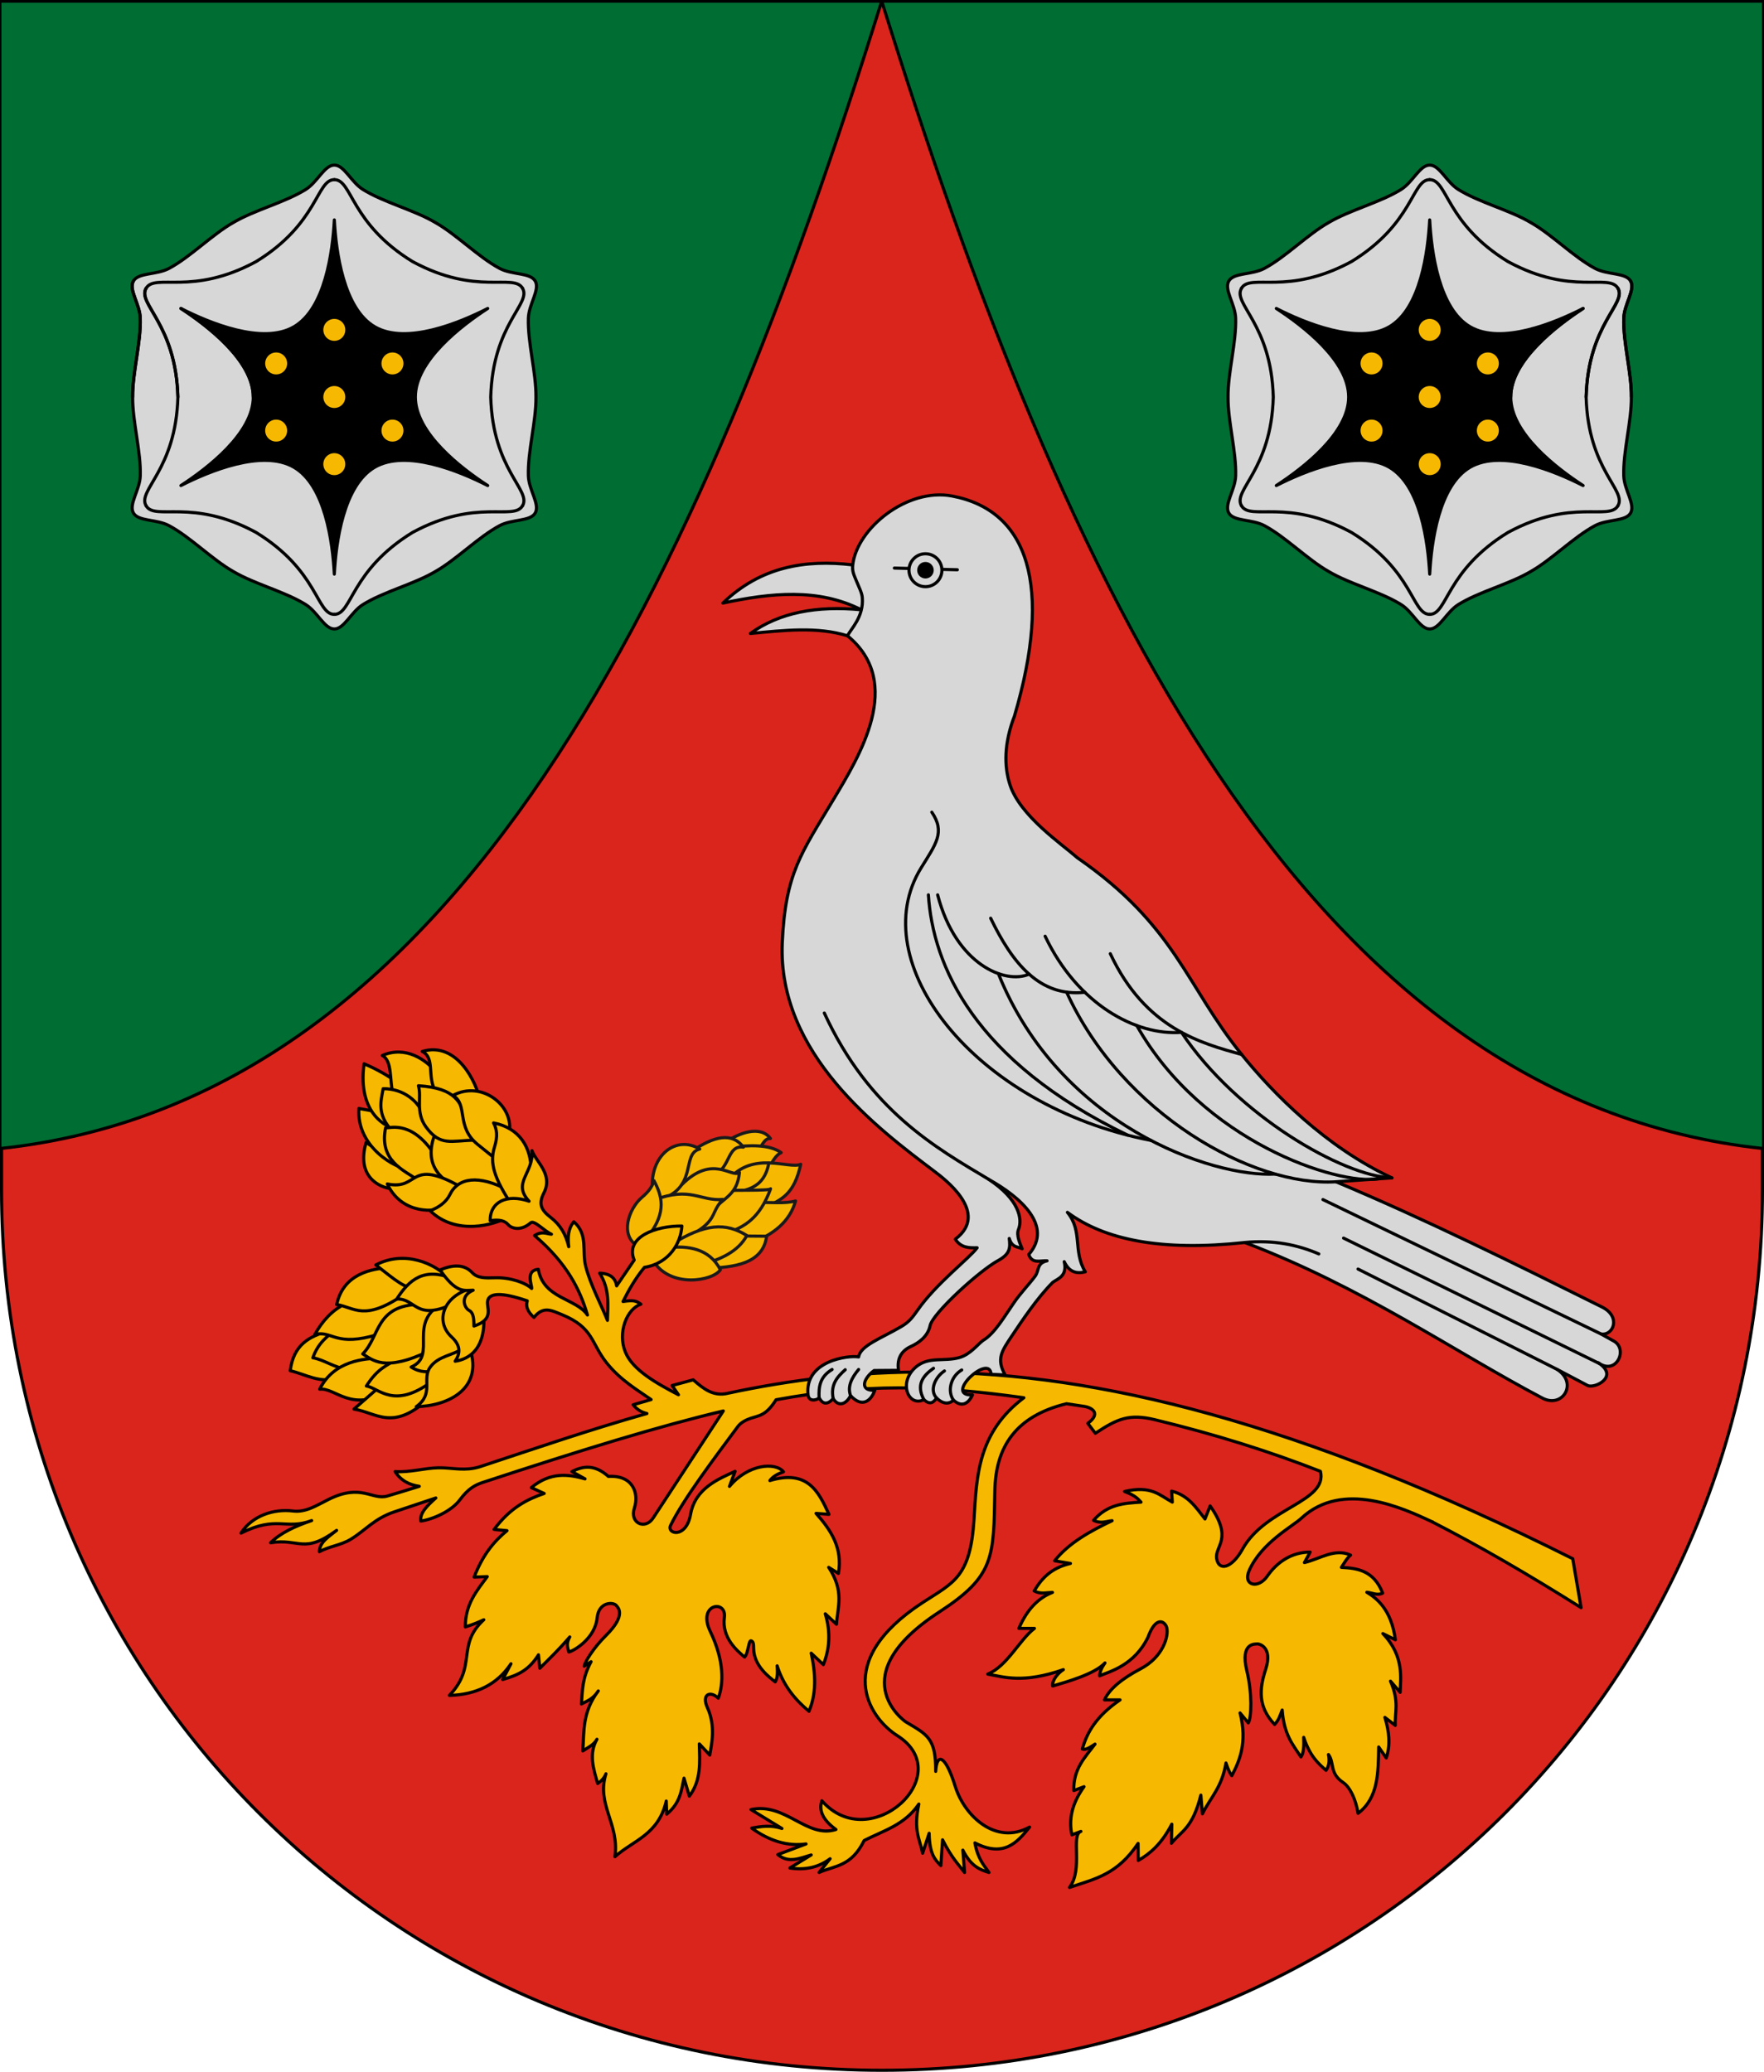 <?xml version="1.0" encoding="UTF-8" standalone="no"?>
<!-- Created with Inkscape (http://www.inkscape.org/) -->

<svg
   xmlns:dc="http://purl.org/dc/elements/1.1/"
   xmlns:cc="http://creativecommons.org/ns#"
   xmlns:rdf="http://www.w3.org/1999/02/22-rdf-syntax-ns#"
   xmlns:svg="http://www.w3.org/2000/svg"
   xmlns="http://www.w3.org/2000/svg"
   xmlns:sodipodi="http://sodipodi.sourceforge.net/DTD/sodipodi-0.dtd"
   xmlns:inkscape="http://www.inkscape.org/namespaces/inkscape"
   sodipodi:docname="HUN Komlósd COA.svg"
   inkscape:version="0.92.4 (5da689c313, 2019-01-14)"
   id="svg8"
   version="1.1"
   viewBox="0 0 169.633 199.267"
   height="199.267mm"
   width="169.633mm">
  <defs
     id="defs2">
    <clipPath
       clipPathUnits="userSpaceOnUse"
       id="clipPath986">
      <path
         id="path988"
         d="m 810.599,1179.102 c 11.84,44.333 49.918,86.163 80.726,98.501 30.809,-12.337 68.887,-54.168 80.727,-98.501 z"
         style="opacity:1;vector-effect:none;fill:none;fill-opacity:1;fill-rule:evenodd;stroke:#000000;stroke-width:0.3;stroke-linecap:round;stroke-linejoin:round;stroke-miterlimit:4;stroke-dasharray:none;stroke-dashoffset:0;stroke-opacity:1"
         inkscape:connector-curvature="0" />
    </clipPath>
    <clipPath
       clipPathUnits="userSpaceOnUse"
       id="clipPath1502">
      <circle
         style="opacity:1;vector-effect:none;fill:#f6b801;fill-opacity:1;fill-rule:evenodd;stroke:#000000;stroke-width:0.4;stroke-linecap:round;stroke-linejoin:round;stroke-miterlimit:4;stroke-dasharray:none;stroke-dashoffset:0;stroke-opacity:1"
         id="circle1504"
         cx="1908.181"
         cy="2902.05"
         r="8.798"
         transform="rotate(-17.147)" />
    </clipPath>
    <clipPath
       clipPathUnits="userSpaceOnUse"
       id="clipPath2040">
      <circle
         r="2.131"
         cy="2207.535"
         cx="2512.384"
         id="circle2042"
         style="opacity:1;vector-effect:none;fill:none;fill-opacity:1;fill-rule:evenodd;stroke:#ff00ff;stroke-width:0.2;stroke-linecap:round;stroke-linejoin:round;stroke-miterlimit:4;stroke-dasharray:none;stroke-dashoffset:0;stroke-opacity:1" />
    </clipPath>
  </defs>
  <sodipodi:namedview
     id="base"
     pagecolor="#ffffff"
     bordercolor="#666666"
     borderopacity="1.0"
     inkscape:pageopacity="0.0"
     inkscape:pageshadow="2"
     inkscape:zoom="0.35355339"
     inkscape:cx="568.96876"
     inkscape:cy="93.202151"
     inkscape:document-units="mm"
     inkscape:current-layer="layer2"
     showgrid="false"
     showborder="false"
     showguides="true"
     inkscape:guide-bbox="true"
     inkscape:snap-bbox="true"
     inkscape:bbox-paths="true"
     inkscape:bbox-nodes="true"
     inkscape:snap-bbox-edge-midpoints="true"
     inkscape:snap-bbox-midpoints="true"
     inkscape:snap-intersection-paths="true"
     inkscape:object-paths="true"
     inkscape:snap-smooth-nodes="true"
     inkscape:snap-midpoints="true"
     inkscape:snap-object-midpoints="true"
     inkscape:snap-center="true"
     inkscape:lockguides="false"
     inkscape:window-width="1850"
     inkscape:window-height="1016"
     inkscape:window-x="70"
     inkscape:window-y="27"
     inkscape:window-maximized="1"
     inkscape:snap-global="false"
     inkscape:snap-to-guides="true"
     inkscape:snap-nodes="true"
     fit-margin-top="0"
     fit-margin-left="0"
     fit-margin-right="0"
     fit-margin-bottom="0"
     inkscape:snap-others="true" />
  <g
     inkscape:groupmode="layer"
     id="layer2"
     inkscape:label="RASZTER"
     transform="translate(-2465.171,-2211.822)" />
  <g
     inkscape:label="Layer 1"
     inkscape:groupmode="layer"
     id="layer1"
     transform="translate(-2465.171,-2211.822)">
    <rect
       style="opacity:1;vector-effect:none;fill:none;fill-opacity:1;fill-rule:evenodd;stroke:#ff00ff;stroke-width:0.2;stroke-linecap:round;stroke-linejoin:round;stroke-miterlimit:4;stroke-dasharray:none;stroke-dashoffset:0;stroke-opacity:1"
       id="rect2055"
       width="2.245"
       height="0.374"
       x="146.326"
       y="434.303" />
    <path
       cx="973.754"
       cy="842.784"
       r="1.848"
       id="path869"
       style="opacity:1;vector-effect:none;fill:none;fill-opacity:1;fill-rule:evenodd;stroke:#ff00ff;stroke-width:0.2;stroke-linecap:round;stroke-linejoin:round;stroke-miterlimit:4;stroke-dasharray:none;stroke-dashoffset:0;stroke-opacity:1"
       d=""
       inkscape:connector-curvature="0" />
    <g
       id="g1135"
       transform="matrix(-1,0,0,1,1962.732,0)" />
    <rect
       rx="0"
       ry="0"
       y="1160.504"
       x="-1176.092"
       height="55.033"
       width="122.943"
       id="rect1642"
       style="opacity:1;vector-effect:none;fill:none;fill-opacity:1;fill-rule:evenodd;stroke:none;stroke-width:0.2;stroke-linecap:round;stroke-linejoin:round;stroke-miterlimit:4;stroke-dasharray:none;stroke-dashoffset:0;stroke-opacity:1"
       transform="rotate(-90)" />
    <path
       style="opacity:1;fill:#f3b9ae;fill-opacity:1;stroke:#f3b9ae;stroke-width:1.134;stroke-linecap:square;stroke-linejoin:miter;stroke-miterlimit:4;stroke-dasharray:none;stroke-dashoffset:0;stroke-opacity:1"
       d=""
       id="path876"
       inkscape:connector-curvature="0"
       transform="matrix(0.265,0,0,0.265,1251.51,1485.347)" />
    <path
       style="opacity:1;fill:#d7d7d7;fill-opacity:1;stroke:#d7d7d7;stroke-width:0.378;stroke-linecap:square;stroke-linejoin:miter;stroke-miterlimit:4;stroke-dasharray:none;stroke-dashoffset:0;stroke-opacity:1"
       d=""
       id="path1027"
       inkscape:connector-curvature="0"
       transform="matrix(0.265,0,0,0.265,1251.51,1485.347)" />
    <path
       style="opacity:1;fill:#d7d7d7;fill-opacity:1;stroke:#d7d7d7;stroke-width:0.756;stroke-linecap:square;stroke-linejoin:miter;stroke-miterlimit:4;stroke-dasharray:none;stroke-dashoffset:0;stroke-opacity:1"
       d=""
       id="path1070"
       inkscape:connector-curvature="0"
       transform="matrix(0.265,0,0,0.265,1251.51,1485.347)" />
    <g
       id="g1218">
      <path
         sodipodi:nodetypes="cssscc"
         inkscape:connector-curvature="0"
         id="rect1757"
         d="m 2634.655,2211.973 v 114.3 c 0,46.905 -37.761,84.667 -84.667,84.667 -46.905,0 -84.667,-37.761 -84.667,-84.667 v -114.3 z"
         style="opacity:1;vector-effect:none;fill:#da251c;fill-opacity:1;fill-rule:evenodd;stroke:#000000;stroke-width:0.3;stroke-linecap:round;stroke-linejoin:round;stroke-miterlimit:4;stroke-dasharray:none;stroke-dashoffset:0;stroke-opacity:1" />
      <path
         id="path1762"
         transform="matrix(0.265,0,0,0.265,2567.716,2240.282)"
         d="m -387.002,-106.996 v 416.469 c 166.243,-17.638 254.038,-204.855 320,-416.469 z m 320,0 C -1.04,104.618 86.755,291.835 252.998,309.473 v -416.469 z"
         style="opacity:1;vector-effect:none;fill:#006d33;fill-opacity:1;stroke:#000000;stroke-width:1.134;stroke-linecap:round;stroke-linejoin:round;stroke-miterlimit:4;stroke-dasharray:none;stroke-dashoffset:0;stroke-opacity:1"
         inkscape:connector-curvature="0" />
      <g
         inkscape:transform-center-y="51.636467"
         inkscape:transform-center-x="52.668034"
         transform="translate(-179.917,68.792)"
         id="g1963">
        <path
           style="opacity:1;vector-effect:none;fill:#d7d7d7;fill-opacity:1;stroke:#000000;stroke-width:0.3;stroke-linecap:round;stroke-linejoin:round;stroke-miterlimit:4;stroke-dasharray:none;stroke-dashoffset:0;stroke-opacity:1"
           d="m 2679.996,2161.26 c 1.996,1.242 4.91,1.964 6.938,3.163 2.053,1.157 4.134,3.319 6.208,4.427 1.192,0.637 2.937,0.383 3.415,1.212 0.478,0.829 -0.614,2.214 -0.659,3.564 -0.077,2.35 0.754,5.234 0.73,7.59 0.024,2.356 -0.807,5.24 -0.73,7.59 0.044,1.351 1.137,2.735 0.658,3.564 -0.479,0.829 -2.224,0.575 -3.416,1.212 -2.074,1.108 -4.155,3.27 -6.208,4.427 -2.029,1.199 -4.942,1.921 -6.938,3.163 -1.148,0.713 -1.8,2.352 -2.757,2.352 -0.957,10e-5 -1.61,-1.638 -2.757,-2.352 -1.997,-1.242 -4.91,-1.964 -6.938,-3.163 -2.053,-1.157 -4.134,-3.319 -6.208,-4.427 -1.192,-0.637 -2.937,-0.383 -3.416,-1.212 -0.478,-0.829 0.614,-2.214 0.658,-3.564 0.077,-2.35 -0.754,-5.234 -0.73,-7.59 -0.024,-2.356 0.807,-5.24 0.73,-7.59 -0.044,-1.351 -1.137,-2.735 -0.658,-3.564 0.478,-0.829 2.224,-0.575 3.416,-1.212 2.074,-1.108 4.155,-3.27 6.208,-4.427 2.029,-1.199 4.941,-1.921 6.938,-3.163 1.148,-0.713 1.8,-2.352 2.758,-2.352 0.957,0 1.61,1.638 2.758,2.352 z"
           id="path1893"
           inkscape:connector-curvature="0"
           sodipodi:nodetypes="scscscscscscscscscscscscs"
           inkscape:transform-center-x="19.047843"
           inkscape:transform-center-y="-5.5769973" />
        <path
           style="opacity:1;vector-effect:none;fill:none;fill-opacity:1;stroke:#000000;stroke-width:0.3;stroke-linecap:round;stroke-linejoin:round;stroke-miterlimit:4;stroke-dasharray:none;stroke-dashoffset:0;stroke-opacity:1"
           d="m 2662.487,2172.698 c 2.565,1.665 6.958,5.032 6.958,8.516"
           id="path1790"
           inkscape:connector-curvature="0"
           sodipodi:nodetypes="cc"
           inkscape:transform-center-x="11.271099"
           inkscape:transform-center-y="-4.2580974" />
        <path
           style="opacity:1;vector-effect:none;fill:none;fill-opacity:1;stroke:#000000;stroke-width:0.3;stroke-linecap:round;stroke-linejoin:round;stroke-miterlimit:4;stroke-dasharray:none;stroke-dashoffset:0;stroke-opacity:1"
           d="m 2657.918,2170.06 c -0.479,0.829 0.614,2.213 0.658,3.564 0.077,2.35 -0.754,5.234 -0.73,7.59"
           id="path1792"
           inkscape:connector-curvature="0"
           sodipodi:nodetypes="csc"
           inkscape:transform-center-x="19.047843"
           inkscape:transform-center-y="-5.5769973" />
        <path
           style="opacity:1;vector-effect:none;fill:none;fill-opacity:1;stroke:#000000;stroke-width:0.3;stroke-linecap:round;stroke-linejoin:round;stroke-miterlimit:4;stroke-dasharray:none;stroke-dashoffset:0;stroke-opacity:1"
           d="m 2659.133,2170.762 c -0.863,1.495 2.875,3.429 3.062,10.452"
           id="path1794"
           inkscape:connector-curvature="0"
           sodipodi:nodetypes="cc"
           inkscape:transform-center-x="16.637342"
           inkscape:transform-center-y="-5.2261973" />
        <g
           id="g1829"
           inkscape:transform-center-x="13.616008"
           inkscape:transform-center-y="-5.5770236"
           transform="translate(0,-68.792)"
           style="stroke:#000000;stroke-width:0.3;stroke-miterlimit:4;stroke-dasharray:none">
          <path
             style="opacity:1;vector-effect:none;fill:none;fill-opacity:1;stroke:#000000;stroke-width:0.3;stroke-linecap:round;stroke-linejoin:round;stroke-miterlimit:4;stroke-dasharray:none;stroke-dashoffset:0;stroke-opacity:1"
             d="m 2659.133,2239.554 c -0.863,1.495 2.875,3.429 3.062,10.452 -0.187,7.023 -3.925,8.957 -3.062,10.452"
             id="path1804"
             inkscape:connector-curvature="0"
             sodipodi:nodetypes="ccc"
             inkscape:transform-center-x="16.637342"
             inkscape:transform-center-y="-5.2261973" />
        </g>
        <g
           inkscape:transform-center-y="-5.5770236"
           inkscape:transform-center-x="13.616008"
           id="g1855"
           transform="rotate(-60,2617.662,2215.611)"
           style="stroke:#000000;stroke-width:0.3;stroke-miterlimit:4;stroke-dasharray:none">
          <path
             inkscape:transform-center-y="-5.2261973"
             inkscape:transform-center-x="16.637342"
             sodipodi:nodetypes="ccc"
             inkscape:connector-curvature="0"
             id="path1853"
             d="m 2659.133,2239.554 c -0.863,1.495 2.875,3.429 3.062,10.452 -0.187,7.023 -3.925,8.957 -3.062,10.452"
             style="opacity:1;vector-effect:none;fill:none;fill-opacity:1;stroke:#000000;stroke-width:0.3;stroke-linecap:round;stroke-linejoin:round;stroke-miterlimit:4;stroke-dasharray:none;stroke-dashoffset:0;stroke-opacity:1" />
        </g>
        <g
           id="g1867"
           inkscape:transform-center-x="13.616008"
           inkscape:transform-center-y="-5.5770236"
           transform="rotate(-120,2657.378,2215.611)"
           style="stroke:#000000;stroke-width:0.3;stroke-miterlimit:4;stroke-dasharray:none">
          <path
             style="opacity:1;vector-effect:none;fill:none;fill-opacity:1;stroke:#000000;stroke-width:0.3;stroke-linecap:round;stroke-linejoin:round;stroke-miterlimit:4;stroke-dasharray:none;stroke-dashoffset:0;stroke-opacity:1"
             d="m 2659.133,2239.554 c -0.863,1.495 2.875,3.429 3.062,10.452 -0.187,7.023 -3.925,8.957 -3.062,10.452"
             id="path1865"
             inkscape:connector-curvature="0"
             sodipodi:nodetypes="ccc"
             inkscape:transform-center-x="16.637342"
             inkscape:transform-center-y="-5.2261973" />
        </g>
        <g
           inkscape:transform-center-y="-5.5770236"
           inkscape:transform-center-x="13.616008"
           id="g1879"
           transform="rotate(-180,2677.237,2215.611)"
           style="stroke:#000000;stroke-width:0.3;stroke-miterlimit:4;stroke-dasharray:none">
          <path
             inkscape:transform-center-y="-5.2261973"
             inkscape:transform-center-x="16.637342"
             sodipodi:nodetypes="ccc"
             inkscape:connector-curvature="0"
             id="path1877"
             d="m 2659.133,2239.554 c -0.863,1.495 2.875,3.429 3.062,10.452 -0.187,7.023 -3.925,8.957 -3.062,10.452"
             style="opacity:1;vector-effect:none;fill:none;fill-opacity:1;stroke:#000000;stroke-width:0.3;stroke-linecap:round;stroke-linejoin:round;stroke-miterlimit:4;stroke-dasharray:none;stroke-dashoffset:0;stroke-opacity:1" />
        </g>
        <g
           id="g1891"
           inkscape:transform-center-x="13.616008"
           inkscape:transform-center-y="-5.5770236"
           transform="rotate(120,2697.096,2215.611)"
           style="stroke:#000000;stroke-width:0.3;stroke-miterlimit:4;stroke-dasharray:none">
          <path
             style="opacity:1;vector-effect:none;fill:none;fill-opacity:1;stroke:#000000;stroke-width:0.3;stroke-linecap:round;stroke-linejoin:round;stroke-miterlimit:4;stroke-dasharray:none;stroke-dashoffset:0;stroke-opacity:1"
             d="m 2659.133,2239.554 c -0.863,1.495 2.875,3.429 3.062,10.452 -0.187,7.023 -3.925,8.957 -3.062,10.452"
             id="path1889"
             inkscape:connector-curvature="0"
             sodipodi:nodetypes="ccc"
             inkscape:transform-center-x="16.637342"
             inkscape:transform-center-y="-5.2261973" />
        </g>
        <g
           inkscape:transform-center-y="-5.5770236"
           inkscape:transform-center-x="13.616008"
           id="g1903"
           transform="rotate(60,2736.812,2215.611)"
           style="stroke:#000000;stroke-width:0.3;stroke-miterlimit:4;stroke-dasharray:none">
          <path
             inkscape:transform-center-y="-4.2580974"
             inkscape:transform-center-x="11.271099"
             sodipodi:nodetypes="ccccccccccccc"
             inkscape:connector-curvature="0"
             id="path1899"
             d="m 2669.445,2250.006 c 0,3.484 -4.393,6.851 -6.959,8.516 2.724,-1.389 7.837,-3.51 10.854,-1.768 3.017,1.742 3.737,7.23 3.896,10.284 0.16,-3.054 0.879,-8.542 3.896,-10.284 3.017,-1.742 8.13,0.379 10.854,1.768 -2.566,-1.665 -6.959,-5.032 -6.958,-8.516 0,-3.484 4.393,-6.851 6.959,-8.516 -2.724,1.389 -7.837,3.51 -10.854,1.768 -3.017,-1.742 -3.737,-7.23 -3.896,-10.285 -0.159,3.054 -0.879,8.542 -3.896,10.284 -3.017,1.742 -8.13,-0.379 -10.854,-1.768 2.565,1.665 6.958,5.033 6.958,8.516 z"
             style="opacity:1;vector-effect:none;fill:#000000;fill-opacity:1;stroke:#000000;stroke-width:0.3;stroke-linecap:round;stroke-linejoin:round;stroke-miterlimit:4;stroke-dasharray:none;stroke-dashoffset:0;stroke-opacity:1" />
          <path
             inkscape:transform-center-y="-5.2261973"
             inkscape:transform-center-x="16.637342"
             sodipodi:nodetypes="ccc"
             inkscape:connector-curvature="0"
             id="path1901"
             d="m 2659.133,2239.554 c -0.863,1.495 2.875,3.429 3.062,10.452 -0.187,7.023 -3.925,8.957 -3.062,10.452"
             style="opacity:1;vector-effect:none;fill:none;fill-opacity:1;stroke:#000000;stroke-width:0.3;stroke-linecap:round;stroke-linejoin:round;stroke-miterlimit:4;stroke-dasharray:none;stroke-dashoffset:0;stroke-opacity:1" />
        </g>
        <circle
           style="opacity:1;vector-effect:none;fill:#f6b801;fill-opacity:1;fill-rule:evenodd;stroke:#000000;stroke-width:0.3;stroke-linecap:round;stroke-linejoin:round;stroke-miterlimit:4;stroke-dasharray:none;stroke-dashoffset:0;stroke-opacity:1"
           id="path1788"
           cx="2677.238"
           cy="2181.214"
           r="1.206" />
        <circle
           r="1.206"
           cy="2177.986"
           cx="2671.646"
           id="circle1798"
           style="opacity:1;vector-effect:none;fill:#f6b801;fill-opacity:1;fill-rule:evenodd;stroke:#000000;stroke-width:0.3;stroke-linecap:round;stroke-linejoin:round;stroke-miterlimit:4;stroke-dasharray:none;stroke-dashoffset:0;stroke-opacity:1" />
        <circle
           style="opacity:1;vector-effect:none;fill:#f6b801;fill-opacity:1;fill-rule:evenodd;stroke:#000000;stroke-width:0.3;stroke-linecap:round;stroke-linejoin:round;stroke-miterlimit:4;stroke-dasharray:none;stroke-dashoffset:0;stroke-opacity:1"
           id="circle1849"
           cx="-555.961"
           cy="3405.935"
           r="1.206"
           transform="rotate(-60)" />
        <circle
           r="1.206"
           cy="1224.719"
           cx="-3233.198"
           id="circle1861"
           style="opacity:1;vector-effect:none;fill:#f6b801;fill-opacity:1;fill-rule:evenodd;stroke:#000000;stroke-width:0.3;stroke-linecap:round;stroke-linejoin:round;stroke-miterlimit:4;stroke-dasharray:none;stroke-dashoffset:0;stroke-opacity:1"
           transform="rotate(-120)" />
        <circle
           style="opacity:1;vector-effect:none;fill:#f6b801;fill-opacity:1;fill-rule:evenodd;stroke:#000000;stroke-width:0.3;stroke-linecap:round;stroke-linejoin:round;stroke-miterlimit:4;stroke-dasharray:none;stroke-dashoffset:0;stroke-opacity:1"
           id="circle1873"
           cx="-2682.829"
           cy="-2184.444"
           r="1.206"
           transform="scale(-1)" />
        <circle
           r="1.206"
           cy="-3412.392"
           cx="544.777"
           id="circle1885"
           style="opacity:1;vector-effect:none;fill:#f6b801;fill-opacity:1;fill-rule:evenodd;stroke:#000000;stroke-width:0.3;stroke-linecap:round;stroke-linejoin:round;stroke-miterlimit:4;stroke-dasharray:none;stroke-dashoffset:0;stroke-opacity:1"
           transform="rotate(120)" />
        <circle
           style="opacity:1;vector-effect:none;fill:#f6b801;fill-opacity:1;fill-rule:evenodd;stroke:#000000;stroke-width:0.3;stroke-linecap:round;stroke-linejoin:round;stroke-miterlimit:4;stroke-dasharray:none;stroke-dashoffset:0;stroke-opacity:1"
           id="circle1897"
           cx="3222.015"
           cy="-1231.177"
           r="1.206"
           transform="rotate(60)" />
      </g>
      <g
         id="g2013"
         transform="matrix(-1,0,0,1,5279.894,68.792)"
         inkscape:transform-center-x="-52.668036"
         inkscape:transform-center-y="51.636467">
        <path
           inkscape:transform-center-y="-5.5769973"
           inkscape:transform-center-x="19.047843"
           sodipodi:nodetypes="scscscscscscscscscscscscs"
           inkscape:connector-curvature="0"
           id="path1965"
           d="m 2679.996,2161.26 c 1.996,1.242 4.91,1.964 6.938,3.163 2.053,1.157 4.134,3.319 6.208,4.427 1.192,0.637 2.937,0.383 3.415,1.212 0.478,0.829 -0.614,2.214 -0.659,3.564 -0.077,2.35 0.754,5.234 0.73,7.59 0.024,2.356 -0.807,5.24 -0.73,7.59 0.044,1.351 1.137,2.735 0.658,3.564 -0.479,0.829 -2.224,0.575 -3.416,1.212 -2.074,1.108 -4.155,3.27 -6.208,4.427 -2.029,1.199 -4.942,1.921 -6.938,3.163 -1.148,0.713 -1.8,2.352 -2.757,2.352 -0.957,10e-5 -1.61,-1.638 -2.757,-2.352 -1.997,-1.242 -4.91,-1.964 -6.938,-3.163 -2.053,-1.157 -4.134,-3.319 -6.208,-4.427 -1.192,-0.637 -2.937,-0.383 -3.416,-1.212 -0.478,-0.829 0.614,-2.214 0.658,-3.564 0.077,-2.35 -0.754,-5.234 -0.73,-7.59 -0.024,-2.356 0.807,-5.24 0.73,-7.59 -0.044,-1.351 -1.137,-2.735 -0.658,-3.564 0.478,-0.829 2.224,-0.575 3.416,-1.212 2.074,-1.108 4.155,-3.27 6.208,-4.427 2.029,-1.199 4.941,-1.921 6.938,-3.163 1.148,-0.713 1.8,-2.352 2.758,-2.352 0.957,0 1.61,1.638 2.758,2.352 z"
           style="opacity:1;vector-effect:none;fill:#d7d7d7;fill-opacity:1;stroke:#000000;stroke-width:0.3;stroke-linecap:round;stroke-linejoin:round;stroke-miterlimit:4;stroke-dasharray:none;stroke-dashoffset:0;stroke-opacity:1" />
        <path
           inkscape:transform-center-y="-4.2580974"
           inkscape:transform-center-x="11.271099"
           sodipodi:nodetypes="cc"
           inkscape:connector-curvature="0"
           id="path1967"
           d="m 2662.487,2172.698 c 2.565,1.665 6.958,5.032 6.958,8.516"
           style="opacity:1;vector-effect:none;fill:none;fill-opacity:1;stroke:#000000;stroke-width:0.3;stroke-linecap:round;stroke-linejoin:round;stroke-miterlimit:4;stroke-dasharray:none;stroke-dashoffset:0;stroke-opacity:1" />
        <path
           inkscape:transform-center-y="-5.5769973"
           inkscape:transform-center-x="19.047843"
           sodipodi:nodetypes="csc"
           inkscape:connector-curvature="0"
           id="path1969"
           d="m 2657.918,2170.06 c -0.479,0.829 0.614,2.213 0.658,3.564 0.077,2.35 -0.754,5.234 -0.73,7.59"
           style="opacity:1;vector-effect:none;fill:none;fill-opacity:1;stroke:#000000;stroke-width:0.3;stroke-linecap:round;stroke-linejoin:round;stroke-miterlimit:4;stroke-dasharray:none;stroke-dashoffset:0;stroke-opacity:1" />
        <path
           inkscape:transform-center-y="-5.2261973"
           inkscape:transform-center-x="16.637342"
           sodipodi:nodetypes="cc"
           inkscape:connector-curvature="0"
           id="path1971"
           d="m 2659.133,2170.762 c -0.863,1.495 2.875,3.429 3.062,10.452"
           style="opacity:1;vector-effect:none;fill:none;fill-opacity:1;stroke:#000000;stroke-width:0.3;stroke-linecap:round;stroke-linejoin:round;stroke-miterlimit:4;stroke-dasharray:none;stroke-dashoffset:0;stroke-opacity:1" />
        <g
           style="stroke:#000000;stroke-width:0.3;stroke-miterlimit:4;stroke-dasharray:none"
           transform="translate(0,-68.792)"
           inkscape:transform-center-y="-5.5770236"
           inkscape:transform-center-x="13.616008"
           id="g1975">
          <path
             inkscape:transform-center-y="-5.2261973"
             inkscape:transform-center-x="16.637342"
             sodipodi:nodetypes="ccc"
             inkscape:connector-curvature="0"
             id="path1973"
             d="m 2659.133,2239.554 c -0.863,1.495 2.875,3.429 3.062,10.452 -0.187,7.023 -3.925,8.957 -3.062,10.452"
             style="opacity:1;vector-effect:none;fill:none;fill-opacity:1;stroke:#000000;stroke-width:0.3;stroke-linecap:round;stroke-linejoin:round;stroke-miterlimit:4;stroke-dasharray:none;stroke-dashoffset:0;stroke-opacity:1" />
        </g>
        <g
           style="stroke:#000000;stroke-width:0.3;stroke-miterlimit:4;stroke-dasharray:none"
           transform="rotate(-60,2617.662,2215.611)"
           id="g1979"
           inkscape:transform-center-x="13.616008"
           inkscape:transform-center-y="-5.5770236">
          <path
             style="opacity:1;vector-effect:none;fill:none;fill-opacity:1;stroke:#000000;stroke-width:0.3;stroke-linecap:round;stroke-linejoin:round;stroke-miterlimit:4;stroke-dasharray:none;stroke-dashoffset:0;stroke-opacity:1"
             d="m 2659.133,2239.554 c -0.863,1.495 2.875,3.429 3.062,10.452 -0.187,7.023 -3.925,8.957 -3.062,10.452"
             id="path1977"
             inkscape:connector-curvature="0"
             sodipodi:nodetypes="ccc"
             inkscape:transform-center-x="16.637342"
             inkscape:transform-center-y="-5.2261973" />
        </g>
        <g
           style="stroke:#000000;stroke-width:0.3;stroke-miterlimit:4;stroke-dasharray:none"
           transform="rotate(-120,2657.378,2215.611)"
           inkscape:transform-center-y="-5.5770236"
           inkscape:transform-center-x="13.616008"
           id="g1983">
          <path
             inkscape:transform-center-y="-5.2261973"
             inkscape:transform-center-x="16.637342"
             sodipodi:nodetypes="ccc"
             inkscape:connector-curvature="0"
             id="path1981"
             d="m 2659.133,2239.554 c -0.863,1.495 2.875,3.429 3.062,10.452 -0.187,7.023 -3.925,8.957 -3.062,10.452"
             style="opacity:1;vector-effect:none;fill:none;fill-opacity:1;stroke:#000000;stroke-width:0.3;stroke-linecap:round;stroke-linejoin:round;stroke-miterlimit:4;stroke-dasharray:none;stroke-dashoffset:0;stroke-opacity:1" />
        </g>
        <g
           style="stroke:#000000;stroke-width:0.3;stroke-miterlimit:4;stroke-dasharray:none"
           transform="rotate(-180,2677.237,2215.611)"
           id="g1987"
           inkscape:transform-center-x="13.616008"
           inkscape:transform-center-y="-5.5770236">
          <path
             style="opacity:1;vector-effect:none;fill:none;fill-opacity:1;stroke:#000000;stroke-width:0.3;stroke-linecap:round;stroke-linejoin:round;stroke-miterlimit:4;stroke-dasharray:none;stroke-dashoffset:0;stroke-opacity:1"
             d="m 2659.133,2239.554 c -0.863,1.495 2.875,3.429 3.062,10.452 -0.187,7.023 -3.925,8.957 -3.062,10.452"
             id="path1985"
             inkscape:connector-curvature="0"
             sodipodi:nodetypes="ccc"
             inkscape:transform-center-x="16.637342"
             inkscape:transform-center-y="-5.2261973" />
        </g>
        <g
           style="stroke:#000000;stroke-width:0.3;stroke-miterlimit:4;stroke-dasharray:none"
           transform="rotate(120,2697.096,2215.611)"
           inkscape:transform-center-y="-5.5770236"
           inkscape:transform-center-x="13.616008"
           id="g1991">
          <path
             inkscape:transform-center-y="-5.2261973"
             inkscape:transform-center-x="16.637342"
             sodipodi:nodetypes="ccc"
             inkscape:connector-curvature="0"
             id="path1989"
             d="m 2659.133,2239.554 c -0.863,1.495 2.875,3.429 3.062,10.452 -0.187,7.023 -3.925,8.957 -3.062,10.452"
             style="opacity:1;vector-effect:none;fill:none;fill-opacity:1;stroke:#000000;stroke-width:0.3;stroke-linecap:round;stroke-linejoin:round;stroke-miterlimit:4;stroke-dasharray:none;stroke-dashoffset:0;stroke-opacity:1" />
        </g>
        <g
           style="stroke:#000000;stroke-width:0.3;stroke-miterlimit:4;stroke-dasharray:none"
           transform="rotate(60,2736.812,2215.611)"
           id="g1997"
           inkscape:transform-center-x="13.616008"
           inkscape:transform-center-y="-5.5770236">
          <path
             style="opacity:1;vector-effect:none;fill:#000000;fill-opacity:1;stroke:#000000;stroke-width:0.3;stroke-linecap:round;stroke-linejoin:round;stroke-miterlimit:4;stroke-dasharray:none;stroke-dashoffset:0;stroke-opacity:1"
             d="m 2669.445,2250.006 c 0,3.484 -4.393,6.851 -6.959,8.516 2.724,-1.389 7.837,-3.51 10.854,-1.768 3.017,1.742 3.737,7.23 3.896,10.284 0.16,-3.054 0.879,-8.542 3.896,-10.284 3.017,-1.742 8.13,0.379 10.854,1.768 -2.566,-1.665 -6.959,-5.032 -6.958,-8.516 0,-3.484 4.393,-6.851 6.959,-8.516 -2.724,1.389 -7.837,3.51 -10.854,1.768 -3.017,-1.742 -3.737,-7.23 -3.896,-10.285 -0.159,3.054 -0.879,8.542 -3.896,10.284 -3.017,1.742 -8.13,-0.379 -10.854,-1.768 2.565,1.665 6.958,5.033 6.958,8.516 z"
             id="path1993"
             inkscape:connector-curvature="0"
             sodipodi:nodetypes="ccccccccccccc"
             inkscape:transform-center-x="11.271099"
             inkscape:transform-center-y="-4.2580974" />
          <path
             style="opacity:1;vector-effect:none;fill:none;fill-opacity:1;stroke:#000000;stroke-width:0.3;stroke-linecap:round;stroke-linejoin:round;stroke-miterlimit:4;stroke-dasharray:none;stroke-dashoffset:0;stroke-opacity:1"
             d="m 2659.133,2239.554 c -0.863,1.495 2.875,3.429 3.062,10.452 -0.187,7.023 -3.925,8.957 -3.062,10.452"
             id="path1995"
             inkscape:connector-curvature="0"
             sodipodi:nodetypes="ccc"
             inkscape:transform-center-x="16.637342"
             inkscape:transform-center-y="-5.2261973" />
        </g>
        <circle
           r="1.206"
           cy="2181.214"
           cx="2677.238"
           id="circle1999"
           style="opacity:1;vector-effect:none;fill:#f6b801;fill-opacity:1;fill-rule:evenodd;stroke:#000000;stroke-width:0.3;stroke-linecap:round;stroke-linejoin:round;stroke-miterlimit:4;stroke-dasharray:none;stroke-dashoffset:0;stroke-opacity:1" />
        <circle
           style="opacity:1;vector-effect:none;fill:#f6b801;fill-opacity:1;fill-rule:evenodd;stroke:#000000;stroke-width:0.3;stroke-linecap:round;stroke-linejoin:round;stroke-miterlimit:4;stroke-dasharray:none;stroke-dashoffset:0;stroke-opacity:1"
           id="circle2001"
           cx="2671.646"
           cy="2177.986"
           r="1.206" />
        <circle
           transform="rotate(-60)"
           r="1.206"
           cy="3405.935"
           cx="-555.961"
           id="circle2003"
           style="opacity:1;vector-effect:none;fill:#f6b801;fill-opacity:1;fill-rule:evenodd;stroke:#000000;stroke-width:0.3;stroke-linecap:round;stroke-linejoin:round;stroke-miterlimit:4;stroke-dasharray:none;stroke-dashoffset:0;stroke-opacity:1" />
        <circle
           transform="rotate(-120)"
           style="opacity:1;vector-effect:none;fill:#f6b801;fill-opacity:1;fill-rule:evenodd;stroke:#000000;stroke-width:0.3;stroke-linecap:round;stroke-linejoin:round;stroke-miterlimit:4;stroke-dasharray:none;stroke-dashoffset:0;stroke-opacity:1"
           id="circle2005"
           cx="-3233.198"
           cy="1224.719"
           r="1.206" />
        <circle
           transform="scale(-1)"
           r="1.206"
           cy="-2184.444"
           cx="-2682.829"
           id="circle2007"
           style="opacity:1;vector-effect:none;fill:#f6b801;fill-opacity:1;fill-rule:evenodd;stroke:#000000;stroke-width:0.3;stroke-linecap:round;stroke-linejoin:round;stroke-miterlimit:4;stroke-dasharray:none;stroke-dashoffset:0;stroke-opacity:1" />
        <circle
           transform="rotate(120)"
           style="opacity:1;vector-effect:none;fill:#f6b801;fill-opacity:1;fill-rule:evenodd;stroke:#000000;stroke-width:0.3;stroke-linecap:round;stroke-linejoin:round;stroke-miterlimit:4;stroke-dasharray:none;stroke-dashoffset:0;stroke-opacity:1"
           id="circle2009"
           cx="544.777"
           cy="-3412.392"
           r="1.206" />
        <circle
           transform="rotate(60)"
           r="1.206"
           cy="-1231.177"
           cx="3222.015"
           id="circle2011"
           style="opacity:1;vector-effect:none;fill:#f6b801;fill-opacity:1;fill-rule:evenodd;stroke:#000000;stroke-width:0.3;stroke-linecap:round;stroke-linejoin:round;stroke-miterlimit:4;stroke-dasharray:none;stroke-dashoffset:0;stroke-opacity:1" />
      </g>
      <g
         transform="translate(-195.792)"
         id="g934">
        <rect
           style="opacity:1;vector-effect:none;fill:#f6b900;fill-opacity:1;fill-rule:evenodd;stroke:none;stroke-width:0.2;stroke-linecap:round;stroke-linejoin:round;stroke-miterlimit:4;stroke-dasharray:none;stroke-dashoffset:0;stroke-opacity:1"
           id="rect917"
           width="4.818"
           height="4.677"
           x="2725.791"
           y="2324.749" />
        <path
           style="opacity:1;vector-effect:none;fill:#f6b801;fill-opacity:1;stroke:#1a1a1a;stroke-width:0.3;stroke-linecap:round;stroke-linejoin:round;stroke-miterlimit:4;stroke-dasharray:none;stroke-dashoffset:0;stroke-opacity:1"
           d="m 2730.806,2321.65 c 1.169,-0.839 3.283,-1.645 4.244,-0.327 -0.618,-0.049 -0.868,0.823 -1.263,1.333"
           id="path889"
           inkscape:connector-curvature="0"
           sodipodi:nodetypes="ccc" />
        <path
           style="opacity:1;vector-effect:none;fill:#f6b801;fill-opacity:1;stroke:#1a1a1a;stroke-width:0.3;stroke-linecap:round;stroke-linejoin:round;stroke-miterlimit:4;stroke-dasharray:none;stroke-dashoffset:0;stroke-opacity:1"
           d="m 2729.146,2325.274 1.894,-3.087 c 2.064,-0.253 3.91,-0.306 5.045,0.495 -0.454,0.18 -0.837,0.832 -1.062,1.27"
           id="path891"
           inkscape:connector-curvature="0"
           sodipodi:nodetypes="cccc" />
        <path
           style="opacity:1;vector-effect:none;fill:#f6b801;fill-opacity:1;stroke:#1a1a1a;stroke-width:0.3;stroke-linecap:round;stroke-linejoin:round;stroke-miterlimit:4;stroke-dasharray:none;stroke-dashoffset:0;stroke-opacity:1"
           d="m 2731.017,2325.297 c 2.352,-2.84 5.833,-0.993 6.945,-1.496 -0.652,3.055 -2.001,3.391 -3.251,4.116"
           id="path893"
           inkscape:connector-curvature="0"
           sodipodi:nodetypes="ccc" />
        <path
           style="opacity:1;vector-effect:none;fill:#f6b801;fill-opacity:1;stroke:#1a1a1a;stroke-width:0.3;stroke-linecap:round;stroke-linejoin:round;stroke-miterlimit:4;stroke-dasharray:none;stroke-dashoffset:0;stroke-opacity:1"
           d="m 2734.892,2323.704 c -0.481,2.604 -2.429,2.62 -4.002,2.941"
           id="path895"
           inkscape:connector-curvature="0"
           sodipodi:nodetypes="cc" />
        <path
           style="opacity:1;vector-effect:none;fill:#f6b801;fill-opacity:1;stroke:#1a1a1a;stroke-width:0.3;stroke-linecap:round;stroke-linejoin:round;stroke-miterlimit:4;stroke-dasharray:none;stroke-dashoffset:0;stroke-opacity:1"
           d="m 2733.709,2327.48 c 1.256,-0.045 2.739,0.137 3.754,-0.149 -0.553,2.049 -2.212,3.174 -3.754,3.836 l -3.175,-0.744"
           id="path897"
           inkscape:connector-curvature="0"
           sodipodi:nodetypes="cccc" />
        <path
           style="opacity:1;vector-effect:none;fill:#f6b801;fill-opacity:1;stroke:#1a1a1a;stroke-width:0.3;stroke-linecap:round;stroke-linejoin:round;stroke-miterlimit:4;stroke-dasharray:none;stroke-dashoffset:0;stroke-opacity:1"
           d="m 2727.243,2329.944 c 0,0 3.542,-3.442 3.754,-3.588 0.173,-0.12 4.036,0.028 4.068,-0.198 -1.031,2.85 -2.554,3.689 -4.151,4.233"
           id="path899"
           inkscape:connector-curvature="0"
           sodipodi:nodetypes="cscc" />
        <path
           style="opacity:1;vector-effect:none;fill:#f6b801;fill-opacity:1;stroke:#1a1a1a;stroke-width:0.3;stroke-linecap:round;stroke-linejoin:round;stroke-miterlimit:4;stroke-dasharray:none;stroke-dashoffset:0;stroke-opacity:1"
           d="m 2725.639,2326.058 c 0.099,-0.48 1.918,-3.555 1.918,-3.555 2.04,-1.379 3.778,-1.826 4.895,-0.347 -1.543,-0.212 -1.22,1.832 -2.728,2.662"
           id="path901"
           inkscape:connector-curvature="0"
           sodipodi:nodetypes="cccc" />
        <path
           style="opacity:1;vector-effect:none;fill:#f6b801;fill-opacity:1;stroke:#1a1a1a;stroke-width:0.3;stroke-linecap:round;stroke-linejoin:round;stroke-miterlimit:4;stroke-dasharray:none;stroke-dashoffset:0;stroke-opacity:1"
           d="m 2723.704,2326.289 c -0.273,-3.382 2.295,-5.315 4.548,-3.952 -1.868,0.477 -5e-4,3.852 -4.167,4.977"
           id="path903"
           inkscape:connector-curvature="0"
           sodipodi:nodetypes="ccc" />
        <path
           style="opacity:1;vector-effect:none;fill:#f6b801;fill-opacity:1;stroke:#1a1a1a;stroke-width:0.3;stroke-linecap:round;stroke-linejoin:round;stroke-miterlimit:4;stroke-dasharray:none;stroke-dashoffset:0;stroke-opacity:1"
           d="m 2726.515,2325.776 c 3.004,-3.016 4.825,-0.588 5.556,-1.191 -0.201,2.124 -1.416,2.39 -2.646,3.671"
           id="path905"
           inkscape:connector-curvature="0"
           sodipodi:nodetypes="ccc" />
        <path
           style="opacity:1;vector-effect:none;fill:#f6b801;fill-opacity:1;stroke:#1a1a1a;stroke-width:0.3;stroke-linecap:round;stroke-linejoin:round;stroke-miterlimit:4;stroke-dasharray:none;stroke-dashoffset:0;stroke-opacity:1"
           d="m 2723.87,2327.232 c 3.53,-1.333 4.409,0.143 6.598,-0.05 -1.49,1.616 -0.022,2.149 -5.093,4.481 l -1.951,-0.331"
           id="path907"
           inkscape:connector-curvature="0"
           sodipodi:nodetypes="cccc" />
        <path
           style="opacity:1;vector-effect:none;fill:#f6b801;fill-opacity:1;stroke:#1a1a1a;stroke-width:0.3;stroke-linecap:round;stroke-linejoin:round;stroke-miterlimit:4;stroke-dasharray:none;stroke-dashoffset:0;stroke-opacity:1"
           d="m 2722.381,2331.73 c -1.933,-1.057 -0.911,-3.706 0.299,-4.734 0.656,-0.557 0.987,-1.009 1.173,-1.616 0.759,1.443 1.248,2.979 -0.513,5.292"
           id="path913"
           inkscape:connector-curvature="0"
           sodipodi:nodetypes="cscc" />
        <path
           style="opacity:1;vector-effect:none;fill:#f6b801;fill-opacity:1;stroke:#1a1a1a;stroke-width:0.3;stroke-linecap:round;stroke-linejoin:round;stroke-miterlimit:4;stroke-dasharray:none;stroke-dashoffset:0;stroke-opacity:1"
           d="m 2730.831,2330.688 3.853,0.033 c -0.342,2.688 -3.211,3.008 -5.755,3.076"
           id="path911"
           inkscape:connector-curvature="0"
           sodipodi:nodetypes="ccc" />
        <path
           style="opacity:1;vector-effect:none;fill:#f6b801;fill-opacity:1;stroke:#1a1a1a;stroke-width:0.3;stroke-linecap:round;stroke-linejoin:round;stroke-miterlimit:4;stroke-dasharray:none;stroke-dashoffset:0;stroke-opacity:1"
           d="m 2725.523,2331.515 c 3.227,-2.025 5.223,-2.134 7.26,-0.86 -0.825,1.536 -2.526,2.315 -4.432,2.811"
           id="path909"
           inkscape:connector-curvature="0"
           sodipodi:nodetypes="ccc" />
        <path
           style="opacity:1;vector-effect:none;fill:#f6b801;fill-opacity:1;stroke:#1a1a1a;stroke-width:0.3;stroke-linecap:round;stroke-linejoin:round;stroke-miterlimit:4;stroke-dasharray:none;stroke-dashoffset:0;stroke-opacity:1"
           d="m 2725.176,2331.829 c 1.926,-0.221 4.004,0.059 5.06,2.117 -0.691,1.081 -4.83,1.831 -6.482,-0.893"
           id="path915"
           inkscape:connector-curvature="0"
           sodipodi:nodetypes="ccc" />
      </g>
      <g
         transform="translate(-164.042)"
         id="g975">
        <path
           style="opacity:1;vector-effect:none;fill:#f6b801;fill-opacity:1;stroke:#000000;stroke-width:0.3;stroke-linecap:round;stroke-linejoin:round;stroke-miterlimit:4;stroke-dasharray:none;stroke-dashoffset:0;stroke-opacity:1"
           d="m 2663.088,2340.101 -2.292,-0.257 c -1.792,0.489 -3.359,1.289 -3.672,3.812 1.514,0.352 2.892,1.281 4.63,0.678 l 2.315,-0.889"
           id="path936"
           inkscape:connector-curvature="0"
           sodipodi:nodetypes="ccccc" />
        <path
           style="opacity:1;vector-effect:none;fill:#f6b801;fill-opacity:1;stroke:#000000;stroke-width:0.3;stroke-linecap:round;stroke-linejoin:round;stroke-miterlimit:4;stroke-dasharray:none;stroke-dashoffset:0;stroke-opacity:1"
           d="m 2661.685,2339.61 c -0.972,0.671 -1.904,1.4 -2.385,2.806 1.075,0.174 2.14,1.007 3.297,1.076 l 3.742,-1.52 0.187,-2.76"
           id="path938"
           inkscape:connector-curvature="0"
           sodipodi:nodetypes="ccccc" />
        <path
           style="opacity:1;vector-effect:none;fill:#f6b801;fill-opacity:1;stroke:#000000;stroke-width:0.3;stroke-linecap:round;stroke-linejoin:round;stroke-miterlimit:4;stroke-dasharray:none;stroke-dashoffset:0;stroke-opacity:1"
           d="m 2668.023,2343.305 -2.409,-0.865 c -1.259,0.076 -4.259,0.179 -5.66,2.994 1.517,-0.175 3.033,2.311 6.642,0.164"
           id="path940"
           inkscape:connector-curvature="0"
           sodipodi:nodetypes="cccc" />
        <path
           style="opacity:1;vector-effect:none;fill:#f6b801;fill-opacity:1;stroke:#000000;stroke-width:0.3;stroke-linecap:round;stroke-linejoin:round;stroke-miterlimit:4;stroke-dasharray:none;stroke-dashoffset:0;stroke-opacity:1"
           d="m 2665.871,2345.059 -2.619,2.292 c 2.182,0.329 3.777,2.248 7.343,-1.169 l 0.585,-1.894"
           id="path942"
           inkscape:connector-curvature="0"
           sodipodi:nodetypes="cccc" />
        <path
           style="opacity:1;vector-effect:none;fill:#f6b801;fill-opacity:1;stroke:#000000;stroke-width:0.3;stroke-linecap:round;stroke-linejoin:round;stroke-miterlimit:4;stroke-dasharray:none;stroke-dashoffset:0;stroke-opacity:1"
           d="m 2671.063,2341.107 -3.695,1.427 c -0.94,0.646 -1.81,0.851 -2.923,2.596 1.166,0.162 2.647,2.334 6.361,-0.491"
           id="path944"
           inkscape:connector-curvature="0"
           sodipodi:nodetypes="cccc" />
        <path
           style="opacity:1;vector-effect:none;fill:#f6b801;fill-opacity:1;stroke:#000000;stroke-width:0.3;stroke-linecap:round;stroke-linejoin:round;stroke-miterlimit:4;stroke-dasharray:none;stroke-dashoffset:0;stroke-opacity:1"
           d="m 2667.111,2335.564 -4.654,1.637 c -1.292,0.62 -2.238,1.665 -2.97,2.97 1.737,-0.406 1.924,1.268 6.151,-0.023 l 4.981,-2.9"
           id="path946"
           inkscape:connector-curvature="0"
           sodipodi:nodetypes="ccccc" />
        <path
           style="opacity:1;vector-effect:none;fill:#f6b801;fill-opacity:1;stroke:#000000;stroke-width:0.3;stroke-linecap:round;stroke-linejoin:round;stroke-miterlimit:4;stroke-dasharray:none;stroke-dashoffset:0;stroke-opacity:1"
           d="m 2666.807,2333.74 c -1.986,0.073 -4.597,0.667 -5.215,3.555 1.72,0.263 2.593,1.672 6.455,-0.959 l 1.871,-1.052"
           id="path948"
           inkscape:connector-curvature="0"
           sodipodi:nodetypes="cccc" />
        <path
           style="opacity:1;vector-effect:none;fill:#f6b801;fill-opacity:1;stroke:#000000;stroke-width:0.3;stroke-linecap:round;stroke-linejoin:round;stroke-miterlimit:4;stroke-dasharray:none;stroke-dashoffset:0;stroke-opacity:1"
           d="m 2669.613,2337.271 c -4.322,0.076 -3.851,3.091 -5.519,4.771 0.943,0.56 2.062,1.807 6.431,-0.304 0,0 0.795,-0.304 0.912,-1.824 l 0.117,-1.52"
           id="path950"
           inkscape:connector-curvature="0"
           sodipodi:nodetypes="ccccc" />
        <path
           style="opacity:1;vector-effect:none;fill:#f6b801;fill-opacity:1;stroke:#000000;stroke-width:0.3;stroke-linecap:round;stroke-linejoin:round;stroke-miterlimit:4;stroke-dasharray:none;stroke-dashoffset:0;stroke-opacity:1"
           d="m 2672.419,2334.839 c -1.386,-1.561 -4.355,-2.78 -7.063,-1.356 1.199,0.913 2.473,2.069 3.438,2.222"
           id="path952"
           inkscape:connector-curvature="0"
           sodipodi:nodetypes="ccc" />
        <path
           style="opacity:1;vector-effect:none;fill:#f6b801;fill-opacity:1;stroke:#000000;stroke-width:0.3;stroke-linecap:round;stroke-linejoin:round;stroke-miterlimit:4;stroke-dasharray:none;stroke-dashoffset:0;stroke-opacity:1"
           d="m 2671.975,2337.038 c -3.796,1.956 -0.581,5.129 -3.227,6.268 0.893,0.558 1.686,0.51 2.456,0.327 l 3.251,-2.455"
           id="path954"
           inkscape:connector-curvature="0"
           sodipodi:nodetypes="cccc" />
        <path
           style="opacity:1;vector-effect:none;fill:#f6b801;fill-opacity:1;stroke:#000000;stroke-width:0.3;stroke-linecap:round;stroke-linejoin:round;stroke-miterlimit:4;stroke-dasharray:none;stroke-dashoffset:0;stroke-opacity:1"
           d="m 2672.817,2334.839 c -2.832,-1.205 -4.283,0.098 -5.449,1.918 1.931,-0.043 1.749,2.237 5.636,0.374 l 2.245,-1.123"
           id="path956"
           inkscape:connector-curvature="0"
           sodipodi:nodetypes="cccc" />
        <path
           style="opacity:1;vector-effect:none;fill:#f6b801;fill-opacity:1;stroke:#000000;stroke-width:0.3;stroke-linecap:round;stroke-linejoin:round;stroke-miterlimit:4;stroke-dasharray:none;stroke-dashoffset:0;stroke-opacity:1"
           d="m 2673.659,2341.504 c -0.765,0.684 -2.316,0.685 -3.111,1.862 -0.76,1.126 0.42,2.519 -1.309,3.75 3.067,-0.062 6.445,-1.71 5.168,-5.566"
           id="path958"
           inkscape:connector-curvature="0"
           sodipodi:nodetypes="cscc" />
        <path
           style="opacity:1;vector-effect:none;fill:#f6b801;fill-opacity:1;stroke:#000000;stroke-width:0.3;stroke-linecap:round;stroke-linejoin:round;stroke-miterlimit:4;stroke-dasharray:none;stroke-dashoffset:0;stroke-opacity:1"
           d="m 2675.062,2335.611 c -3.247,0.621 -4.069,3.276 -2.442,4.781 0.804,0.743 0.953,1.468 0.361,2.352 1.31,-0.19 3.031,-1.15 2.736,-4.701"
           id="path960"
           inkscape:connector-curvature="0"
           sodipodi:nodetypes="cscc" />
      </g>
      <g
         transform="translate(-164.042)"
         id="g1016">
        <path
           style="opacity:1;vector-effect:none;fill:#f6b800;fill-opacity:1;stroke:#000000;stroke-width:0.3;stroke-linecap:round;stroke-linejoin:round;stroke-miterlimit:4;stroke-dasharray:none;stroke-dashoffset:0;stroke-opacity:1"
           d="m 2670.01,2323.858 -0.232,1.984 -2.778,0.331 c -1.413,-0.109 -3.526,-1.266 -2.58,-4.465 l 1.455,0.959"
           id="path977"
           inkscape:connector-curvature="0"
           sodipodi:nodetypes="ccccc" />
        <path
           style="opacity:1;vector-effect:none;fill:#f6b800;fill-opacity:1;stroke:#000000;stroke-width:0.3;stroke-linecap:round;stroke-linejoin:round;stroke-miterlimit:4;stroke-dasharray:none;stroke-dashoffset:0;stroke-opacity:1"
           d="m 2668.39,2324.222 c -1.039,0.017 -4.909,-2.035 -4.663,-5.788 l 1.984,0.364 2.48,1.224"
           id="path979"
           inkscape:connector-curvature="0"
           sodipodi:nodetypes="cccc" />
        <path
           style="opacity:1;vector-effect:none;fill:#f6b800;fill-opacity:1;stroke:#000000;stroke-width:0.3;stroke-linecap:round;stroke-linejoin:round;stroke-miterlimit:4;stroke-dasharray:none;stroke-dashoffset:0;stroke-opacity:1"
           d="m 2667.067,2320.32 c -0.383,-0.025 -3.526,-1.164 -2.844,-6.185 1.187,0.509 2.252,1.1 3.175,1.786"
           id="path981"
           inkscape:connector-curvature="0"
           sodipodi:nodetypes="ccc" />
        <path
           style="opacity:1;vector-effect:none;fill:#f6b800;fill-opacity:1;stroke:#000000;stroke-width:0.3;stroke-linecap:round;stroke-linejoin:round;stroke-miterlimit:4;stroke-dasharray:none;stroke-dashoffset:0;stroke-opacity:1"
           d="m 2670.804,2319.195 -3.803,-2.15 c -0.336,-1.242 -0.034,-3.201 -1.025,-3.704 2.22,-0.972 4.238,0.361 5.325,1.786 l 0.761,2.58"
           id="path983"
           inkscape:connector-curvature="0"
           sodipodi:nodetypes="ccccc" />
        <path
           style="opacity:1;vector-effect:none;fill:#f6b800;fill-opacity:1;stroke:#000000;stroke-width:0.3;stroke-linecap:round;stroke-linejoin:round;stroke-miterlimit:4;stroke-dasharray:none;stroke-dashoffset:0;stroke-opacity:1"
           d="m 2672.921,2317.971 -1.819,-1.191 c -0.859,-1.393 -0.012,-3.202 -1.286,-3.829 3.409,-1.028 5.241,3.154 5.504,4.523"
           id="path985"
           inkscape:connector-curvature="0"
           sodipodi:nodetypes="cccc" />
        <path
           style="opacity:1;vector-effect:none;fill:#f6b800;fill-opacity:1;stroke:#000000;stroke-width:0.3;stroke-linecap:round;stroke-linejoin:round;stroke-miterlimit:4;stroke-dasharray:none;stroke-dashoffset:0;stroke-opacity:1"
           d="m 2671.499,2322.965 -4.597,-2.398 c -1.433,-1.552 -1.077,-2.782 -0.843,-4.035 2.021,-0.017 3.436,1.296 3.837,2.48 l 2.315,1.687"
           id="path987"
           inkscape:connector-curvature="0"
           sodipodi:nodetypes="ccccc" />
        <path
           style="opacity:1;vector-effect:none;fill:#f6b800;fill-opacity:1;stroke:#000000;stroke-width:0.3;stroke-linecap:round;stroke-linejoin:round;stroke-miterlimit:4;stroke-dasharray:none;stroke-dashoffset:0;stroke-opacity:1"
           d="m 2671.835,2325.578 -2.432,-0.257 c -1.39,-0.971 -3.75,-1.864 -3.11,-5.028 0.555,0.024 2.656,-0.727 4.864,2.83 l 1.286,1.006"
           id="path989"
           inkscape:connector-curvature="0"
           sodipodi:nodetypes="ccccc" />
        <path
           style="opacity:1;vector-effect:none;fill:#f6b800;fill-opacity:1;stroke:#000000;stroke-width:0.3;stroke-linecap:round;stroke-linejoin:round;stroke-miterlimit:4;stroke-dasharray:none;stroke-dashoffset:0;stroke-opacity:1"
           d="m 2678.383,2326.631 -5.075,-0.468 c -1.196,-0.678 -3.66,-1.998 -2.175,-5.496 l 2.783,0.585 c 1.767,0.23 2.766,1.478 3.204,2.081"
           id="path991"
           inkscape:connector-curvature="0"
           sodipodi:nodetypes="ccccc" />
        <path
           style="opacity:1;vector-effect:none;fill:#f6b800;fill-opacity:1;stroke:#000000;stroke-width:0.3;stroke-linecap:round;stroke-linejoin:round;stroke-miterlimit:4;stroke-dasharray:none;stroke-dashoffset:0;stroke-opacity:1"
           d="m 2674.828,2321.486 c -2.255,0.037 -3.277,0.617 -4.652,-1.274 -1.038,-1.428 -0.392,-2.869 -0.727,-3.965 3.707,0.231 3.961,1.681 4.607,2.993"
           id="path993"
           inkscape:connector-curvature="0"
           sodipodi:nodetypes="cscc" />
        <path
           style="opacity:1;vector-effect:none;fill:#f6b800;fill-opacity:1;stroke:#000000;stroke-width:0.3;stroke-linecap:round;stroke-linejoin:round;stroke-miterlimit:4;stroke-dasharray:none;stroke-dashoffset:0;stroke-opacity:1"
           d="m 2677.447,2323.754 -2.315,-1.871 c -2.103,-1.712 -0.879,-3.827 -2.362,-4.701 2.736,-1.494 5.942,0.987 5.402,3.648"
           id="path995"
           inkscape:connector-curvature="0"
           sodipodi:nodetypes="cccc" />
        <path
           style="opacity:1;vector-effect:none;fill:#f6b800;fill-opacity:1;stroke:#000000;stroke-width:0.3;stroke-linecap:round;stroke-linejoin:round;stroke-miterlimit:4;stroke-dasharray:none;stroke-dashoffset:0;stroke-opacity:1"
           d="m 2673.565,2325.999 c -5.12,-2.904 -3.961,0.349 -7.109,-0.304 1.17,2.505 3.805,2.928 5.893,2.222"
           id="path997"
           inkscape:connector-curvature="0"
           sodipodi:nodetypes="ccc" />
        <path
           style="opacity:1;vector-effect:none;fill:#f6b800;fill-opacity:1;stroke:#000000;stroke-width:0.3;stroke-linecap:round;stroke-linejoin:round;stroke-miterlimit:4;stroke-dasharray:none;stroke-dashoffset:0;stroke-opacity:1"
           d="m 2678.172,2328.829 c -1.465,0.844 -5.11,1.851 -7.601,-0.561 0.874,-0.324 1.565,-0.85 1.906,-1.554 0.781,-1.616 2.742,-1.948 5.625,-0.41"
           id="path999"
           inkscape:connector-curvature="0"
           sodipodi:nodetypes="ccsc" />
        <path
           style="opacity:1;vector-effect:none;fill:#f6b800;fill-opacity:1;stroke:#000000;stroke-width:0.3;stroke-linecap:round;stroke-linejoin:round;stroke-miterlimit:4;stroke-dasharray:none;stroke-dashoffset:0;stroke-opacity:1"
           d="m 2678.453,2327.753 c -1.732,-2.627 -2.167,-4.072 -1.69,-5.599 0.337,-1.078 0.227,-1.721 -0.087,-2.329 2.495,0.476 3.632,2.37 3.602,4.584 l 0.21,3.438"
           id="path1001"
           inkscape:connector-curvature="0"
           sodipodi:nodetypes="csccc" />
      </g>
      <path
         sodipodi:nodetypes="ccccccccccccccccccccccccccccccccccccccccccccccccccccccccccccccccccccccccccccccccccccccccccccccccccccccccccccccccccccccccccccccccccccccccccccccccccccccccccccccccccccccccccccccccccccccccccccccccccccccccccccccccccccccccccccscccccccccccccccccccccc"
         inkscape:connector-curvature="0"
         id="path2025"
         d="m 2516.329,2322.492 c 0.184,2.178 -1.949,3.07 -0.281,4.864 -2.138,-0.73 -3.757,0.053 -3.742,1.871 0.939,-0.14 1.418,0.019 1.731,0.38 0.33,0.38 1.227,0.643 2.157,-0.171 0.336,-0.313 1.32,0.798 2.006,1.092 -0.481,-0.033 -0.897,-0.328 -1.623,0.13 3.114,2.656 4.378,5.206 5.085,7.643 -1.074,-1.616 -4.24,-1.558 -4.724,-4.397 -1.283,0.097 -0.589,1.564 -0.641,1.846 -0.59,-0.56 -2.067,-1.081 -3.53,-1.032 -0.925,0.031 -1.684,0.047 -2.186,-0.491 -0.786,-0.842 -1.871,-0.765 -3.087,-0.268 1.54,2.275 2.317,1.975 3.178,1.956 -1.327,0.571 -0.837,1.717 -0.382,1.948 0.481,0.245 0.447,1.064 0.457,1.499 2.091,-0.686 1.103,-1.835 1.343,-2.524 0.206,-0.59 1.167,-0.793 3.785,0.097 -0.165,0.512 0.016,1.043 0.644,1.598 0.89,-1.118 1.662,-0.687 2.689,-0.269 3.05,1.24 2.782,2.74 4.303,4.643 1.332,1.667 2.993,2.627 4.273,3.525 l -1.728,0.501 c 0.414,0.511 0.863,0.732 1.325,0.842 -5.45,1.54 -10.725,3.352 -16.09,5.127 -0.683,0.209 -1.323,0.238 -1.941,0.209 -0.693,-0.032 -1.359,-0.132 -2.031,-0.117 -1.37,0.031 -2.754,0.463 -4.157,0.363 0.585,0.904 1.404,1.28 2.329,1.419 -1.012,0.316 -2.03,0.627 -3.057,0.93 -1.487,0.439 -2.493,-1.244 -5.644,0.32 -1.212,0.602 -2.207,1.276 -3.45,1.124 -1.842,-0.225 -3.907,0.439 -4.995,2.127 3.449,-1.732 4.311,-0.271 6.796,-1.207 -1.556,0.527 -2.966,1.167 -3.952,2.133 2.801,-0.446 3.179,1.14 6.35,-1.191 -0.802,0.647 -1.639,1.141 -1.654,2.05 0.95,-0.518 2.061,-0.619 2.995,-1.182 1.429,-0.861 2.251,-1.99 4.216,-2.651 1.38,-0.464 2.685,-0.899 3.984,-1.332 -0.806,0.723 -1.57,1.449 -1.439,2.221 1.137,-0.163 2.927,-0.936 3.75,-2.042 0.811,-1.089 1.451,-1.412 2.127,-1.65 9.683,-3.186 17.049,-5.439 23.21,-6.9 l -6.749,10.298 c -0.774,1.18 -2.283,0.492 -1.806,-0.957 0.47,-1.429 -0.149,-3.197 -2.497,-3.042 -1.356,-1.202 -2.461,-0.995 -3.508,-0.468 l 1.262,0.702 c -1.644,-0.463 -3.339,-0.668 -5.168,0.842 l 1.24,0.561 c -1.63,0.559 -3.25,1.36 -4.818,3.461 l 1.239,0.117 c -1.209,0.993 -2.32,2.295 -3.157,4.466 l 1.263,-0.047 c -0.997,1.352 -2.126,2.651 -2.108,4.839 0.726,-0.23 1.296,-0.459 1.772,-0.689 -2.682,2.483 -0.593,4.431 -3.307,7.276 2.583,-0.069 4.584,-1.041 5.92,-3.043 l -0.798,1.516 c 1.588,-0.451 2.549,-0.959 3.444,-2.376 l 0.132,1.29 c 0.917,-0.918 1.784,-1.738 2.877,-3.01 -0.366,0.628 -0.207,1.006 -0.086,1.451 0.57,-0.158 2.527,-1.336 2.721,-3.302 0.156,-1.583 1.617,-1.519 1.859,-1.151 0.088,0.133 1.033,0.844 -1.01,2.861 -1.249,1.234 -2.051,2.598 -2.096,2.952 l 0.661,-0.43 c -0.874,1.617 -0.827,2.809 -0.926,4.068 0.54,-0.303 1.08,-0.428 1.621,-1.257 -1.554,2.056 -1.355,3.893 -1.487,5.772 0.481,-0.336 1.047,-0.558 1.357,-1.122 -0.809,1.419 -0.331,2.837 0.07,4.256 0.312,-0.218 0.607,-0.471 0.795,-0.935 -0.929,2.978 1.318,4.822 0.865,7.975 1.767,-1.581 4.175,-2.095 4.935,-5.355 l 0.047,1.262 c 1.338,-1.11 1.394,-2.291 1.66,-3.461 l 0.515,1.73 c 1.162,-1.55 1.001,-3.297 0.959,-5.028 l 1.006,1.075 c 0.136,-0.908 0.613,-2.726 -0.23,-4.562 -0.578,-1.26 0.248,-1.673 1.048,-0.909 0.517,-1.402 0.587,-3.591 -0.778,-6.43 -1.275,-2.652 1.6,-3.092 1.362,-1.335 -0.265,1.958 1.24,3.216 1.942,3.812 0.359,-0.327 0.384,-1.656 0.63,-1.564 0.218,0.081 0.236,0.25 0.245,0.764 0.029,1.693 1.564,2.774 2.072,3.186 0.177,-0.287 0.256,-0.642 0.187,-1.544 0.624,1.964 1.758,3.277 3.063,4.373 0.531,-1.3 0.794,-2.926 0.21,-5.589 l 1.169,1.099 c 0.56,-1.393 0.747,-2.998 0.187,-4.888 l 1.076,1.006 c 0.104,-1.685 0.78,-3.146 -0.748,-5.472 l 0.935,0.585 c 0.428,-2.46 -0.732,-4.179 -2.151,-5.776 l 1.239,0.094 c -0.998,-2.209 -2.061,-4.336 -5.683,-3.25 0.323,-0.432 0.801,-0.657 1.309,-0.842 -0.773,-0.964 -3.415,-0.741 -5.191,1.403 l 0.538,-1.45 c -1.533,0.72 -3.833,1.595 -4.28,4.139 -0.417,2.376 -2.33,1.899 -1.918,1.052 1.222,-2.51 4.223,-6.475 6.478,-9.518 0.271,-0.365 0.784,-0.629 1.216,-0.772 0.825,-0.274 1.482,-0.253 2.443,-1.784 8.477,-1.556 15.045,-1.429 23.831,-0.193 -4.417,3.338 -4.539,7.493 -4.788,11.636 -0.34,5.641 -1.972,6.125 -4.947,8.066 -8.7,5.677 -5.189,11.051 -2.438,12.794 5.893,3.733 -2.584,11.593 -7.25,6.267 -0.317,0.921 0.082,1.842 1.351,2.763 -2.811,0.892 -4.853,-2.633 -8.169,-1.918 l 2.977,1.819 c -1.026,-0.343 -1.972,-0.211 -2.91,-0.033 1.742,1.257 3.484,1.764 5.226,1.521 l -2.712,1.025 c 1.069,0.878 2.139,0.331 3.208,0.033 l -2.05,1.257 c 1.463,0.222 2.759,-0.057 3.869,-0.893 l -1.058,1.323 c 1.49,-0.671 3.086,-0.532 4.333,-3.076 1.853,-0.952 3.897,-1.489 5.258,-3.506 -0.546,2.577 0.1,3.367 0.364,4.729 l 0.628,-1.918 c 0.031,2.01 0.577,2.563 1.125,3.109 l 0.165,-2.481 c 0.901,1.766 1.461,2.277 2.117,3.142 l -0.165,-2.15 c 0.782,1.561 1.645,1.886 2.514,2.15 -0.524,-0.731 -1.086,-1.351 -1.356,-2.844 2.772,1.417 4.041,0 5.259,-1.521 -3.28,1.799 -6.281,-1.12 -7.14,-3.885 -0.956,-3.075 -1.783,-3.301 -1.889,-1.473 0.027,-3.223 -0.829,-3.53 -2.877,-4.763 -0.169,-0.101 -6.202,-4.444 3.241,-10.583 5.325,-3.462 5.206,-5.244 5.325,-11.675 0.077,-4.129 1.956,-7.145 6.885,-8.341 0.564,0.08 1.132,0.163 1.707,0.256 0.805,0.13 1.621,0.692 0.348,1.632 l 0.725,0.954 c 2.133,-1.407 3.255,-1.903 5.749,-1.298 5.803,1.408 10.975,3.031 15.896,4.958 0.707,2.96 -5.261,3.464 -7.492,7.48 -1.05,1.89 -2.301,2.129 -2.489,0.909 -0.189,-1.227 1.619,-1.865 -0.625,-5.062 l -0.496,1.257 c -0.856,-1.083 -1.591,-2.273 -3.208,-2.679 l 0.066,1.058 c -1.2,-0.635 -1.985,-1.636 -4.597,-1.025 1.074,0.402 1.276,0.708 1.587,1.025 -1.606,0.104 -3.216,0.188 -4.564,1.753 0.732,0.352 1.214,0.081 1.786,0.033 -2.153,1.023 -4.178,2.154 -5.529,3.855 l 1.52,0.257 c -1.871,0.433 -2.787,1.469 -3.485,2.643 0.585,0.326 1.169,0.161 1.754,0.141 -1.344,0.527 -2.444,1.625 -3.227,3.461 h 1.496 c -1.421,1.075 -2.626,3.643 -4.49,4.397 1.555,0.277 3.392,0.922 7.271,-0.43 -0.457,0.282 -1.087,0.964 -1.027,1.576 1.374,-0.409 4.047,-1.152 5.028,-2.221 -0.388,0.557 -0.499,0.93 -0.515,1.239 0.991,-0.418 3.344,-1.007 4.654,-3.718 0.781,-2.158 1.668,-1.478 1.805,-0.903 0.194,0.81 -0.349,2.806 -2.507,3.943 -1.786,0.942 -3.006,1.93 -3.484,2.993 h 1.497 c -2.297,1.575 -3.188,3.15 -3.625,4.724 0.321,0.139 0.775,-0.185 1.216,-0.468 -0.948,1.267 -2.099,2.367 -2.035,4.467 l 0.982,-0.375 c -1.183,1.637 -1.485,3.17 -1.169,4.631 l 0.866,-0.328 c -1.007,0.347 0.253,3.629 -1.098,5.389 2.558,-0.856 4.594,-1.255 6.598,-4.233 l 0.016,1.637 c 1.148,-0.653 2.252,-1.609 3.225,-3.489 l -0.033,1.836 c 0.97,-1.2 2.019,-1.411 2.828,-4.63 l 0.149,1.802 c 0.779,-1.584 1.877,-2.529 2.265,-4.895 0.236,0.701 0.414,1.05 0.562,1.224 0.729,-1.394 1.521,-3.174 0.794,-6.036 l 0.794,0.959 c 0.307,-0.497 0.385,-2.843 -0.14,-4.999 -0.681,-2.796 0.847,-2.561 0.966,-2.596 0.157,-0.046 1.561,0.245 0.845,2.435 -0.615,1.883 -0.765,3.611 0.859,5.309 0.436,-0.463 0.539,-0.927 0.728,-1.39 0.172,2.393 1.04,3.346 1.802,4.515 0.273,-0.365 0.297,-1.084 0.265,-1.886 0.602,1.805 1.376,2.489 2.15,3.175 0.267,-0.381 0.361,-0.876 0.232,-1.521 0.594,0.799 0.072,1.795 1.408,2.686 0.684,0.457 1.234,1.666 1.437,2.969 1.97,-1.488 1.944,-3.951 1.984,-6.383 l 0.728,1.058 c 0.42,-1.252 0.283,-2.563 -0.132,-3.903 l 1,0.769 c -0.06,-1.29 0.41,-2.237 -0.459,-4.256 l 0.93,1.078 c 0.022,-1.29 0.439,-3.46 -1.667,-5.654 l 1.205,0.6 c -0.386,-2.962 -1.855,-4.034 -2.746,-4.572 0.507,0.044 1.014,0.351 1.522,0.082 -0.856,-2.203 -2.461,-2.392 -3.965,-2.476 0.341,-0.539 0.583,-0.943 0.881,-1.18 -1.538,-0.689 -2.935,0.367 -4.438,0.718 l 0.553,-1.009 c -1.858,0 -3.254,1.052 -4.128,2.322 -0.86,1.25 -2.388,0.913 -1.731,-0.565 1.184,-2.668 4.168,-4.226 5.001,-5.005 3.989,-3.731 9.87,-0.92 12.482,0.284 4.667,2.382 9.357,5.121 14.428,8.308 l -0.803,-4.705 c -26.482,-13.278 -45.799,-17.807 -61.693,-17.952 -7.098,-0.065 -13.512,0.747 -19.579,2.043 h 0.011 c -1.38,0.321 -2.32,-0.421 -3.315,-1.297 l -2.03,0.547 0.608,0.889 c -2.145,-1.115 -4.394,-2.391 -5.094,-4.076 -0.795,-1.913 0.137,-4.198 1.483,-4.635 -0.421,-0.296 -0.639,-0.426 -1.72,-0.257 0.547,-1.095 1.161,-2.19 2.058,-3.286 2.445,-0.397 3.512,-2.393 3.601,-3.976 -2.45,-0.035 -5.503,1.042 -4.584,3.274 l -1.689,2.482 c -0.116,-0.732 -0.591,-1.192 -1.631,-1.218 0.976,1.543 0.789,3.036 0.748,4.537 -0.635,-1.569 -1.619,-3.386 -2.083,-5.159 -0.396,-1.512 0.257,-3.1 -1.15,-4.324 -0.542,0.647 -0.606,1.486 -0.489,2.397 -0.283,-1.193 -0.805,-2.094 -1.732,-2.81 -0.93,-0.719 -1.199,-1.292 -0.659,-2.361 0.915,-1.81 -0.769,-2.981 -1.137,-4.066 z m 86.447,35.647 c 0.377,0.129 0.039,0.029 0,0 z"
         style="opacity:1;vector-effect:none;fill:#f6b801;fill-opacity:1;stroke:#000000;stroke-width:0.3;stroke-linecap:round;stroke-linejoin:round;stroke-miterlimit:4;stroke-dasharray:none;stroke-dashoffset:0;stroke-opacity:1" />
      <g
         transform="translate(-285.75)"
         id="g1093">
        <path
           style="opacity:1;vector-effect:none;fill:#d7d7d7;fill-opacity:1;stroke:#000000;stroke-width:0.3;stroke-linecap:round;stroke-linejoin:round;stroke-miterlimit:4;stroke-dasharray:none;stroke-dashoffset:0;stroke-opacity:1"
           d="m 2834.189,2266.786 -1.266,-0.633 c -4.572,-0.537 -8.854,0.171 -12.485,3.673 4.631,-0.987 9.178,-1.453 13.315,0.646 -4.278,-0.412 -7.89,0.258 -10.672,2.278 3.209,-0.303 6.437,-0.681 9.344,0.226 l 1.928,-0.904"
           id="path1060"
           inkscape:connector-curvature="0"
           sodipodi:nodetypes="ccccccc" />
        <path
           style="opacity:1;vector-effect:none;fill:#d7d7d7;fill-opacity:1;stroke:#000000;stroke-width:0.3;stroke-linecap:round;stroke-linejoin:round;stroke-miterlimit:4;stroke-dasharray:none;stroke-dashoffset:0;stroke-opacity:1"
           d="m 2832.424,2272.975 c 0.305,-0.665 1.571,-1.801 1.418,-3.68 -0.038,-0.472 -0.321,-0.991 -0.55,-1.561 -0.241,-0.601 -0.443,-0.939 -0.369,-1.581 0.405,-3.518 5.238,-7.437 9.544,-6.625 7.366,1.389 9.696,8.63 6.006,21.17 -1.006,2.593 -1.008,4.857 -0.42,6.634 0.983,2.971 4.931,5.638 6.472,6.992 9.481,6.573 10.382,12.206 15.801,18.923 3.03,3.756 8.066,8.877 14.447,11.864 l -5.379,0.374 c 8.601,3.608 17.166,7.856 25.582,12.046 1.863,0.927 1.094,2.781 -0.091,2.594 l 1.263,0.702 c 1.352,0.806 0.176,3.316 -1.53,2.064 2.064,1.338 -0.37,2.532 -1.04,2.179 l -2.902,-1.53 c 2.014,1.316 0.512,3.772 -1.428,2.752 -8.514,-4.479 -17.203,-10.628 -28.622,-14.967 -7.979,0.867 -13.488,-0.242 -17.059,-2.901 1.497,1.829 0.509,3.729 1.72,5.722 -0.838,0.204 -1.538,0.047 -2.026,-0.976 0.315,1.392 -0.587,1.613 -1.1,1.984 -1.484,1.481 -2.957,3.69 -3.948,5.173 -0.979,1.465 -1.492,2.205 -0.633,3.74 l -1.356,-0.066 c -0.108,-2.071 -4.644,2.109 -1.786,1.984 -0.313,0.686 -0.929,1.312 -1.83,0.501 -0.298,0.3 -0.879,0.518 -1.621,-0.202 -0.218,0.301 -0.554,0.773 -1.223,0.153 -1.47,0.756 -2.506,-1.639 -0.78,-3.127 1.222,-1.054 2.697,-0.504 4.189,-0.916 1.045,-0.289 1.786,-1.291 2.265,-1.637 1.123,-0.665 2.01,-2.219 2.979,-3.628 0.66,-0.961 1.439,-1.748 2.043,-2.558 0.412,-0.551 0.133,-1.254 1.151,-1.484 -0.644,-0.045 -1.44,0.328 -1.76,-0.608 2.404,-2.768 -0.858,-5.554 -3.853,-7.226 2.909,1.914 3.276,3.805 2.861,4.824 -0.225,0.553 0.157,1.363 0.357,1.853 -0.437,-0.23 -0.963,-0.082 -1.24,-0.992 0.109,0.911 0.081,1.495 -1.079,2.127 -1.823,0.993 -6.287,5.077 -6.532,6.249 -0.229,1.094 -1.165,1.698 -1.842,2.007 -1.056,0.48 -1.351,1.337 -1.196,2.301 l -2.348,0.017 c -1.025,0.739 -1.454,1.97 0.066,1.902 -0.353,0.99 -1.2,1.74 -2.332,0.513 -0.429,0.865 -1.196,1.09 -1.67,0.281 -0.48,0.561 -1.005,0.631 -1.356,-0.099 0.035,0.152 -0.957,0.554 -1.058,-0.232 -0.391,-3.315 3.915,-3.854 4.862,-3.671 0.159,-1.085 2.14,-1.775 4.074,-2.905 0.743,-0.434 1.069,-0.838 1.589,-1.585 1.782,-2.563 5.008,-5.013 5.731,-6.01 -0.772,0.013 -1.543,0.022 -2.1,-0.827 3.377,-2.534 -1.083,-5.825 -2.084,-6.582 -5.234,-3.961 -15.024,-11.214 -14.553,-21.929 0.294,-6.683 1.827,-8.603 4.928,-13.79 2.47,-4.131 6.861,-11.198 1.348,-15.728 z"
           id="path1018"
           inkscape:connector-curvature="0"
           sodipodi:nodetypes="csssscscsccscccscscccccsccccccsscsscccsccsssccccccccssccssscc" />
        <path
           style="opacity:1;vector-effect:none;fill:none;fill-opacity:1;stroke:#000000;stroke-width:0.3;stroke-linecap:round;stroke-linejoin:round;stroke-miterlimit:4;stroke-dasharray:none;stroke-dashoffset:0;stroke-opacity:1"
           d="m 2878.139,2327.199 26.746,12.926"
           id="path1020"
           inkscape:connector-curvature="0" />
        <path
           style="opacity:1;vector-effect:none;fill:none;fill-opacity:1;stroke:#000000;stroke-width:0.3;stroke-linecap:round;stroke-linejoin:round;stroke-miterlimit:4;stroke-dasharray:none;stroke-dashoffset:0;stroke-opacity:1"
           d="m 2880.123,2330.903 24.632,12.081"
           id="path1022"
           inkscape:connector-curvature="0" />
        <path
           style="opacity:1;vector-effect:none;fill:none;fill-opacity:1;stroke:#000000;stroke-width:0.3;stroke-linecap:round;stroke-linejoin:round;stroke-miterlimit:4;stroke-dasharray:none;stroke-dashoffset:0;stroke-opacity:1"
           d="m 2881.512,2333.879 19.163,9.66"
           id="path1024"
           inkscape:connector-curvature="0" />
        <path
           style="opacity:1;vector-effect:none;fill:none;fill-opacity:1;stroke:#000000;stroke-width:0.3;stroke-linecap:round;stroke-linejoin:round;stroke-miterlimit:4;stroke-dasharray:none;stroke-dashoffset:0;stroke-opacity:1"
           d="m 2877.742,2332.424 c -2.055,-0.882 -4.357,-1.363 -7.117,-1.101"
           id="path1026"
           inkscape:connector-curvature="0"
           sodipodi:nodetypes="cc" />
        <path
           style="opacity:1;vector-effect:none;fill:none;fill-opacity:1;stroke:#000000;stroke-width:0.3;stroke-linecap:round;stroke-linejoin:round;stroke-miterlimit:4;stroke-dasharray:none;stroke-dashoffset:0;stroke-opacity:1"
           d="m 2843.403,2343.586 c -1.095,0.648 -1.384,2.068 -0.795,2.9"
           id="path1028"
           inkscape:connector-curvature="0"
           sodipodi:nodetypes="cc" />
        <path
           style="opacity:1;vector-effect:none;fill:none;fill-opacity:1;stroke:#000000;stroke-width:0.3;stroke-linecap:round;stroke-linejoin:round;stroke-miterlimit:4;stroke-dasharray:none;stroke-dashoffset:0;stroke-opacity:1"
           d="m 2841.742,2343.679 c -0.928,0.619 -1.449,1.882 -0.755,2.604"
           id="path1030"
           inkscape:connector-curvature="0"
           sodipodi:nodetypes="cc" />
        <path
           style="opacity:1;vector-effect:none;fill:none;fill-opacity:1;stroke:#000000;stroke-width:0.3;stroke-linecap:round;stroke-linejoin:round;stroke-miterlimit:4;stroke-dasharray:none;stroke-dashoffset:0;stroke-opacity:1"
           d="m 2840.69,2343.422 c -1.036,0.729 -1.684,1.605 -0.925,3.014"
           id="path1032"
           inkscape:connector-curvature="0"
           sodipodi:nodetypes="cc" />
        <path
           style="opacity:1;vector-effect:none;fill:none;fill-opacity:1;stroke:#000000;stroke-width:0.3;stroke-linecap:round;stroke-linejoin:round;stroke-miterlimit:4;stroke-dasharray:none;stroke-dashoffset:0;stroke-opacity:1"
           d="m 2833.487,2343.539 c -0.678,0.811 -1.089,1.639 -0.774,2.512"
           id="path1034"
           inkscape:connector-curvature="0"
           sodipodi:nodetypes="cc" />
        <path
           style="opacity:1;vector-effect:none;fill:none;fill-opacity:1;stroke:#000000;stroke-width:0.3;stroke-linecap:round;stroke-linejoin:round;stroke-miterlimit:4;stroke-dasharray:none;stroke-dashoffset:0;stroke-opacity:1"
           d="m 2832.201,2343.562 c -0.751,0.676 -1.434,1.412 -1.158,2.77"
           id="path1036"
           inkscape:connector-curvature="0"
           sodipodi:nodetypes="cc" />
        <path
           style="opacity:1;vector-effect:none;fill:none;fill-opacity:1;stroke:#000000;stroke-width:0.3;stroke-linecap:round;stroke-linejoin:round;stroke-miterlimit:4;stroke-dasharray:none;stroke-dashoffset:0;stroke-opacity:1"
           d="m 2830.938,2343.539 c -1.186,0.706 -1.296,1.681 -1.251,2.694"
           id="path1038"
           inkscape:connector-curvature="0"
           sodipodi:nodetypes="cc" />
        <path
           style="opacity:1;vector-effect:none;fill:none;fill-opacity:1;stroke:#000000;stroke-width:0.3;stroke-linecap:round;stroke-linejoin:round;stroke-miterlimit:4;stroke-dasharray:none;stroke-dashoffset:0;stroke-opacity:1"
           d="m 2830.19,2309.255 c 4.333,9.427 10.818,13.004 15.809,15.996"
           id="path1040"
           inkscape:connector-curvature="0"
           sodipodi:nodetypes="cc" />
        <path
           style="opacity:1;vector-effect:none;fill:none;fill-opacity:1;stroke:#000000;stroke-width:0.3;stroke-linecap:round;stroke-linejoin:round;stroke-miterlimit:4;stroke-dasharray:none;stroke-dashoffset:0;stroke-opacity:1"
           d="m 2857.692,2303.549 c 3.369,7.204 8.721,8.601 12.634,9.698"
           id="path1042"
           inkscape:connector-curvature="0"
           sodipodi:nodetypes="cc" />
        <path
           style="opacity:1;vector-effect:none;fill:none;fill-opacity:1;stroke:#000000;stroke-width:0.3;stroke-linecap:round;stroke-linejoin:round;stroke-miterlimit:4;stroke-dasharray:none;stroke-dashoffset:0;stroke-opacity:1"
           d="m 2851.424,2301.865 c 3.113,6.555 8.73,9.588 13.112,9.247 5.353,8.026 15.582,13.843 20.237,13.998"
           id="path1044"
           inkscape:connector-curvature="0"
           sodipodi:nodetypes="ccc" />
        <path
           style="opacity:1;vector-effect:none;fill:none;fill-opacity:1;stroke:#000000;stroke-width:0.3;stroke-linecap:round;stroke-linejoin:round;stroke-miterlimit:4;stroke-dasharray:none;stroke-dashoffset:0;stroke-opacity:1"
           d="m 2846.186,2300.134 c 2.103,4.361 4.725,7.598 9.058,7.127"
           id="path1046"
           inkscape:connector-curvature="0"
           sodipodi:nodetypes="cc" />
        <path
           style="opacity:1;vector-effect:none;fill:none;fill-opacity:1;stroke:#000000;stroke-width:0.3;stroke-linecap:round;stroke-linejoin:round;stroke-miterlimit:4;stroke-dasharray:none;stroke-dashoffset:0;stroke-opacity:1"
           d="m 2841.088,2297.889 c 1.765,6.768 6.542,8.625 8.797,7.626"
           id="path1048"
           inkscape:connector-curvature="0"
           sodipodi:nodetypes="cc" />
        <path
           style="opacity:1;vector-effect:none;fill:none;fill-opacity:1;stroke:#000000;stroke-width:0.3;stroke-linecap:round;stroke-linejoin:round;stroke-miterlimit:4;stroke-dasharray:none;stroke-dashoffset:0;stroke-opacity:1"
           d="m 2860.239,2310.46 c 6.316,11.18 19.299,15.377 23.231,14.741"
           id="path1050"
           inkscape:connector-curvature="0"
           sodipodi:nodetypes="cc" />
        <path
           style="opacity:1;vector-effect:none;fill:none;fill-opacity:1;stroke:#000000;stroke-width:0.3;stroke-linecap:round;stroke-linejoin:round;stroke-miterlimit:4;stroke-dasharray:none;stroke-dashoffset:0;stroke-opacity:1"
           d="m 2853.489,2307.244 c 5.339,11.712 17.936,18.748 25.905,18.241"
           id="path1052"
           inkscape:connector-curvature="0"
           sodipodi:nodetypes="cc" />
        <path
           style="opacity:1;vector-effect:none;fill:none;fill-opacity:1;stroke:#000000;stroke-width:0.3;stroke-linecap:round;stroke-linejoin:round;stroke-miterlimit:4;stroke-dasharray:none;stroke-dashoffset:0;stroke-opacity:1"
           d="m 2846.925,2305.462 c 5.879,14.623 20.545,19.613 26.627,19.283"
           id="path1054"
           inkscape:connector-curvature="0"
           sodipodi:nodetypes="cc" />
        <path
           style="opacity:1;vector-effect:none;fill:none;fill-opacity:1;stroke:#000000;stroke-width:0.3;stroke-linecap:round;stroke-linejoin:round;stroke-miterlimit:4;stroke-dasharray:none;stroke-dashoffset:0;stroke-opacity:1"
           d="m 2840.526,2289.938 c 1.318,1.938 0.387,3.061 -1.034,5.368 -5.539,8.992 4.99,22.867 22.108,26.203"
           id="path1056"
           inkscape:connector-curvature="0"
           sodipodi:nodetypes="csc" />
        <path
           style="opacity:1;vector-effect:none;fill:none;fill-opacity:1;stroke:#000000;stroke-width:0.3;stroke-linecap:round;stroke-linejoin:round;stroke-miterlimit:4;stroke-dasharray:none;stroke-dashoffset:0;stroke-opacity:1"
           d="m 2859.374,2321.007 c -14.821,-7.148 -18.745,-16.36 -19.175,-23.118"
           id="path1058"
           inkscape:connector-curvature="0"
           sodipodi:nodetypes="cc" />
        <path
           style="opacity:1;vector-effect:none;fill:none;fill-opacity:1;stroke:#000000;stroke-width:0.3;stroke-linecap:round;stroke-linejoin:round;stroke-miterlimit:4;stroke-dasharray:none;stroke-dashoffset:0;stroke-opacity:1"
           d="m 2836.925,2266.458 c 0.117,0 6.057,0.164 6.057,0.164"
           id="path1066"
           inkscape:connector-curvature="0" />
        <circle
           r="1.583"
           cy="2266.666"
           cx="2839.916"
           id="circle1064"
           style="opacity:1;vector-effect:none;fill:#d7d7d7;fill-opacity:1;fill-rule:evenodd;stroke:#000000;stroke-width:0.3;stroke-linecap:round;stroke-linejoin:round;stroke-miterlimit:4;stroke-dasharray:none;stroke-dashoffset:0;stroke-opacity:1" />
        <circle
           style="opacity:1;vector-effect:none;fill:#000000;fill-opacity:1;fill-rule:evenodd;stroke:#000000;stroke-width:0.3;stroke-linecap:round;stroke-linejoin:round;stroke-miterlimit:4;stroke-dasharray:none;stroke-dashoffset:0;stroke-opacity:1"
           id="path1062"
           cx="2839.916"
           cy="2266.666"
           r="0.646" />
      </g>
    </g>
  </g>
</svg>
